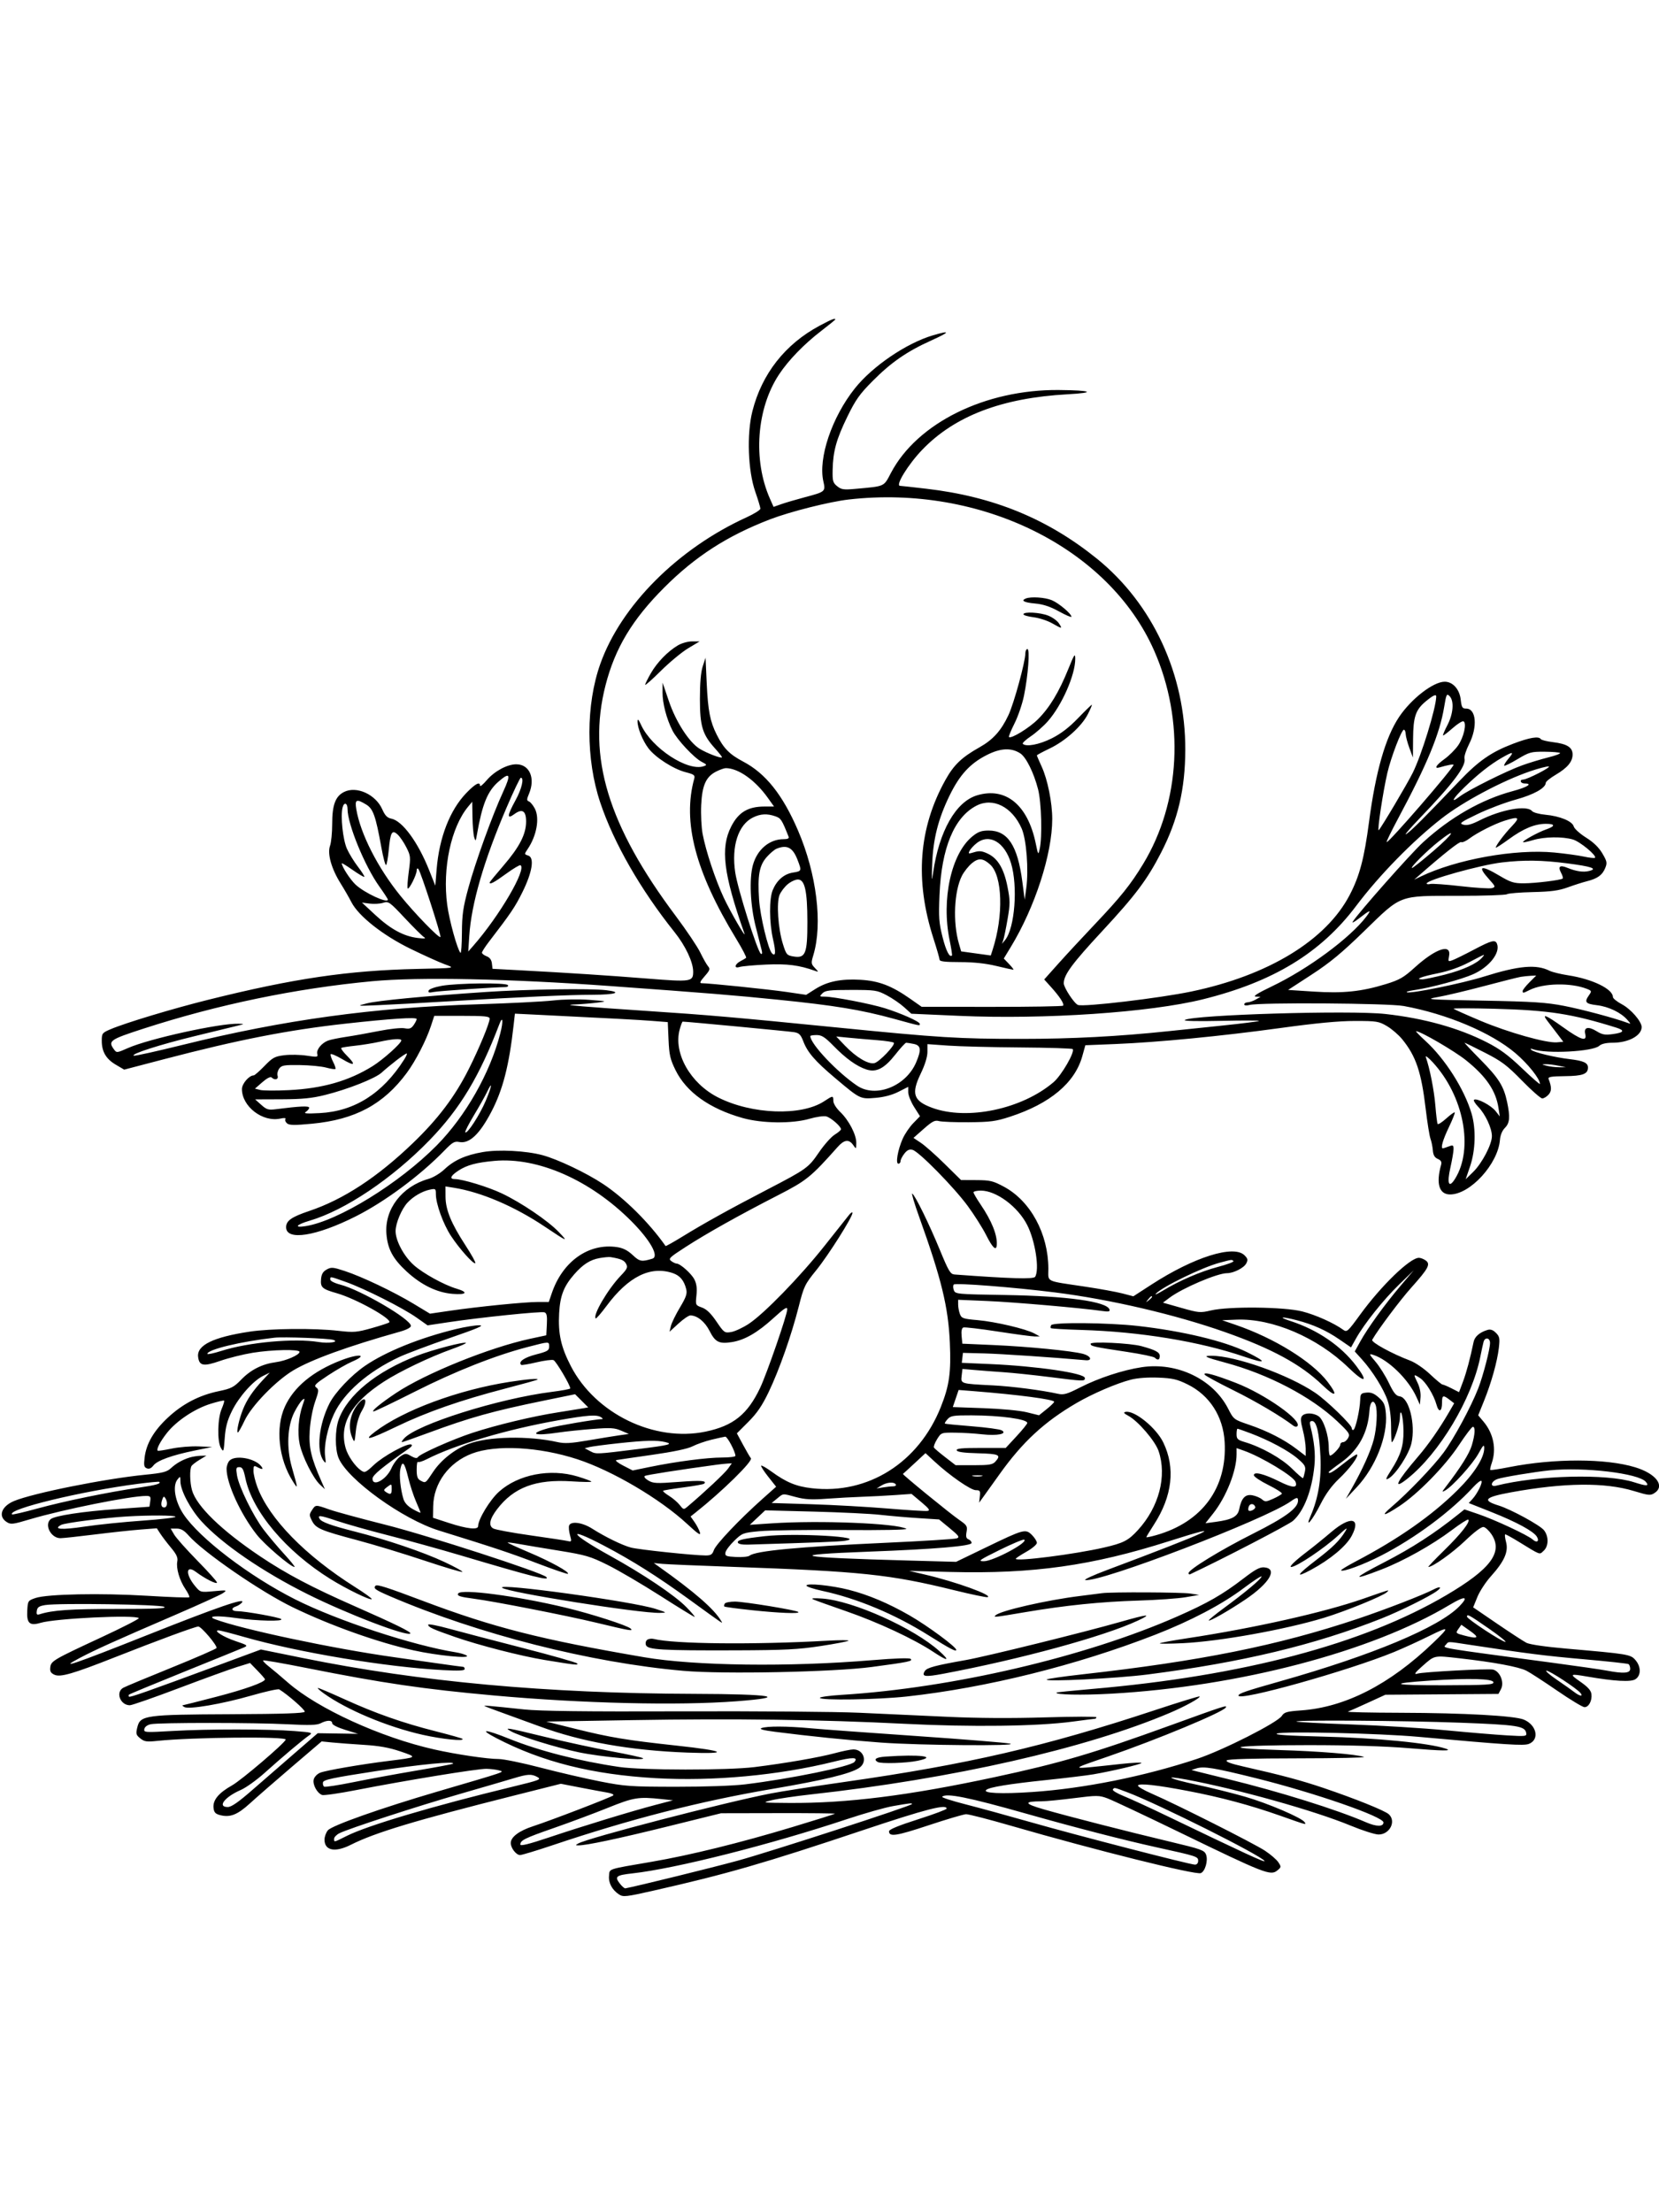 <svg xmlns="http://www.w3.org/2000/svg" width="864" height="1152" viewBox="0 0 864 1152" version="1.1">
	<path d="M 426.893 169.583 C 408.948 179.157, 396.779 194.629, 391.844 214.146 C 388.841 226.019, 389.529 245.149, 393.350 256.075 C 394.808 260.242, 396 264.205, 396 264.882 C 396 265.560, 392.738 267.603, 388.750 269.422 C 352.986 285.743, 323.470 315.313, 312.662 345.650 C 305.086 366.917, 305.066 395.441, 312.613 417.935 C 319.689 439.029, 333.554 463.206, 351.321 485.431 C 357.002 492.538, 361 501.021, 361 505.967 C 361 511.249, 359.976 511.405, 337.249 509.594 C 316.656 507.953, 295.935 506.606, 270 505.221 L 256.500 504.500 256.179 501.698 C 255.963 499.821, 255.056 498.591, 253.429 497.973 C 252.093 497.465, 251 496.623, 251 496.101 C 251 495.580, 252.668 492.981, 254.707 490.327 C 266.110 475.479, 268.238 472.324, 272.079 464.574 C 277.229 454.179, 278.434 446.590, 275.101 445.532 C 273.009 444.868, 273.002 444.803, 274.782 442.177 C 279.499 435.220, 281.134 426.093, 278.555 421.107 C 277.642 419.342, 276.256 417.652, 275.475 417.352 C 274.252 416.883, 274.260 416.315, 275.527 413.281 C 278.906 405.194, 275.768 398, 268.861 398 C 264.161 398, 257.520 401.575, 253.503 406.268 C 251.576 408.519, 250 409.829, 250 409.180 C 250 406.805, 247.521 408.116, 242.850 412.962 C 234.307 421.825, 228.743 436.125, 227.401 452.669 L 226.707 461.220 223.504 453.157 C 217.703 438.553, 209.571 427.464, 203.819 426.314 C 201.669 425.884, 200.520 424.703, 199.079 421.446 C 195.617 413.619, 185.567 409.104, 179.076 412.461 C 174.633 414.758, 173 419.242, 173 429.147 C 173 433.663, 172.492 438.763, 171.871 440.480 C 170.397 444.557, 172.597 452.374, 177.366 460 C 179.257 463.025, 181.808 467.451, 183.033 469.835 C 186.778 477.122, 199.564 487.179, 214 494.192 C 220.875 497.531, 228.750 501.088, 231.500 502.096 C 237.215 504.190, 237.665 504.110, 217.500 504.557 C 181.231 505.360, 153.064 509.510, 108.500 520.615 C 89.758 525.285, 65.246 532.680, 57.498 536.001 C 53.216 537.836, 53 538.125, 53 542.014 C 53 547.664, 55.250 551.476, 60.346 554.463 L 64.681 557.003 85.591 551.532 C 124.230 541.420, 149.991 536.378, 179.989 533.056 C 203.687 530.431, 217 529.569, 217 530.659 C 217 531.152, 216.290 532.569, 215.422 533.808 C 214.149 535.625, 213.227 535.946, 210.658 535.464 C 208.906 535.135, 202.978 535.763, 197.486 536.859 C 191.994 537.955, 184.269 539.334, 180.320 539.924 C 176.371 540.514, 172.096 541.396, 170.820 541.883 C 167.482 543.160, 164.671 546.633, 165.233 548.785 C 165.683 550.505, 165.295 550.571, 159.692 549.723 C 156.378 549.222, 151.154 549.120, 148.083 549.497 C 143.095 550.111, 141.993 550.707, 137.747 555.092 C 135.133 557.791, 132.606 560, 132.132 560 C 129.728 560, 126 564.331, 126 567.122 C 126 576.224, 136.818 584.517, 146.047 582.490 C 148.083 582.043, 149.026 582.148, 148.636 582.780 C 148.298 583.326, 148.696 584.333, 149.520 585.017 C 150.694 585.991, 153.507 586.024, 162.499 585.169 C 184.968 583.031, 199.730 575.109, 211.873 558.672 C 216.454 552.471, 222.004 541.686, 224.440 534.250 L 226.161 529 240.580 529 C 252.618 529, 255 529.243, 255 530.474 C 255 532.777, 249.521 546.001, 244.118 556.738 C 236.917 571.049, 228.143 582.669, 215.002 595.300 C 196.553 613.032, 178.837 624.629, 161.067 630.606 C 151.820 633.716, 149 635.694, 149 639.069 C 149 646.278, 164.687 643.813, 185.407 633.348 C 200.572 625.688, 218.919 612.058, 231.407 599.175 C 235.611 594.838, 236.719 594.194, 239.145 594.679 C 244.399 595.730, 249.734 590.730, 255.874 579 C 261.896 567.496, 265.130 554.900, 267.509 533.678 L 268.162 527.856 280.331 528.451 C 319.173 530.352, 332.346 531.057, 339.636 531.624 L 347.773 532.257 348.176 541.480 C 348.522 549.387, 349.042 551.643, 351.820 557.287 C 357.447 568.716, 369.497 577.317, 386.709 582.189 C 396.833 585.054, 412.621 585.228, 421.706 582.574 C 425.119 581.577, 428.986 581.031, 430.299 581.360 C 432.686 581.959, 438 586.579, 438 588.055 C 438 588.485, 436.519 589.752, 434.709 590.871 C 432.899 591.989, 429.222 596.119, 426.537 600.048 C 421.005 608.146, 420.105 608.792, 399.500 619.496 C 380.046 629.601, 366.625 637.038, 355.684 643.774 C 350.836 646.760, 346.758 649.044, 346.623 648.851 C 338.149 636.774, 325.304 624.015, 314.167 616.611 C 305.446 610.813, 290.452 603.678, 282.500 601.542 C 273.915 599.236, 259.699 598.500, 251.439 599.933 C 242.453 601.493, 236.467 604.180, 231.500 608.885 C 229.255 611.011, 225.592 613.214, 223.152 613.906 C 209.295 617.835, 200.220 629.694, 201.250 642.527 C 201.885 650.442, 204.583 655.475, 211.731 662.082 C 219.341 669.115, 227.544 673.113, 235.706 673.769 C 243.022 674.356, 244.095 672.935, 237.750 671.061 C 231.328 669.163, 220.541 663.228, 215.584 658.865 C 210.404 654.305, 205.991 646.085, 206.022 641.054 C 206.048 636.920, 209.173 629.513, 212.295 626.188 C 215.269 623.020, 219.860 620.351, 223.750 619.528 C 226.842 618.874, 227 618.985, 227 621.815 C 227 626.870, 230.783 637.358, 234.848 643.572 C 239.199 650.223, 246.709 658.624, 247.552 657.781 C 247.856 657.477, 245.519 653.263, 242.360 648.416 C 234.968 637.076, 232.054 629.956, 232.024 623.162 L 232 617.824 236.250 618.497 C 250.496 620.751, 267.779 628.121, 283.576 638.678 C 295.744 646.811, 296.146 646.967, 291 641.566 C 285.431 635.721, 271.527 626.290, 261.384 621.477 C 254.167 618.052, 240.865 614, 236.840 614 C 233.921 614, 234.686 612.232, 238.750 609.589 C 243.213 606.685, 248.044 605.380, 257.500 604.525 C 280.074 602.482, 307.350 614.461, 328.669 635.780 C 338.607 645.718, 343.447 654.309, 339.750 655.448 C 334.174 657.166, 333.109 656.969, 329.483 653.549 C 326.910 651.122, 324.498 649.897, 321.365 649.427 C 306.635 647.219, 293.036 656.799, 287.393 673.360 L 285.812 678 280.035 678 C 273.259 678, 248.891 680.440, 234.215 682.587 L 223.931 684.092 215.447 678.968 C 205.030 672.676, 188.501 664.807, 179.479 661.846 C 173.395 659.848, 172.489 659.776, 170.121 661.098 C 168.189 662.178, 167.421 663.498, 167.199 666.117 C 166.834 670.444, 167.755 671.260, 175.500 673.471 C 185.385 676.293, 204.428 686.905, 202.703 688.631 C 202.384 688.950, 198.276 690.294, 193.576 691.618 C 185.773 693.815, 184.267 693.937, 176.265 693.021 C 163.617 691.572, 141.012 691.782, 130 693.452 C 111.007 696.332, 102.457 700.505, 103.174 706.545 C 103.738 711.309, 105.948 711.712, 114.734 708.654 C 119.068 707.145, 126.638 705.258, 131.557 704.459 C 141.802 702.796, 156 702.518, 156 703.980 C 156 705.568, 148.885 708.665, 143.659 709.351 C 136.579 710.281, 130.644 713.261, 125.659 718.390 C 121.752 722.410, 120.425 723.093, 113.878 724.453 C 103.717 726.563, 95.058 731.078, 87.357 738.282 C 80.040 745.128, 76.166 751.807, 75.307 759.057 C 74.822 763.148, 75.018 764.070, 76.491 764.635 C 77.675 765.089, 78.790 764.606, 79.878 763.166 C 81.849 760.559, 89.470 757.800, 101.500 755.340 L 110.500 753.500 103.413 753.209 C 99.515 753.050, 93.215 753.564, 89.413 754.353 C 85.611 755.141, 82.346 755.644, 82.159 755.469 C 81.330 754.697, 83.430 750.636, 86.976 746.150 C 91.920 739.895, 101.435 733.564, 109.752 730.995 C 113.356 729.882, 116.487 729.154, 116.711 729.377 C 116.934 729.601, 116.365 731.520, 115.446 733.642 C 113.297 738.601, 113.061 750.568, 115.043 754 C 116.416 756.376, 116.515 756.122, 117.034 748.897 C 117.451 743.099, 118.346 739.739, 120.804 734.746 C 124.447 727.347, 131.782 719.085, 137 716.503 L 140.500 714.772 136.902 718.636 C 131.694 724.229, 128.547 728.882, 126.512 734 C 124.482 739.106, 122.960 746.025, 123.884 745.950 C 124.223 745.922, 125.812 743.110, 127.415 739.700 C 130.984 732.110, 143.595 719.110, 152.687 713.648 C 162.055 708.021, 181.299 701.033, 208.250 693.471 C 211.751 692.489, 214 691.309, 214 690.455 C 214 686.979, 187.777 671.665, 177.170 668.947 C 174.246 668.198, 172 667.052, 172 666.311 C 172 664.622, 171.673 664.570, 180.190 667.602 C 189.935 671.070, 209.768 681.062, 216.925 686.110 L 222.686 690.173 233.093 688.600 C 249.952 686.053, 281.915 682.753, 283.571 683.389 C 284.748 683.841, 285.031 685.286, 284.800 689.664 L 284.500 695.353 276.107 697.155 C 255.021 701.681, 221.571 715.199, 206.301 725.365 C 198.298 730.693, 193.065 734.988, 194.567 734.995 C 195.154 734.998, 204.829 730.358, 216.067 724.683 C 237.040 714.094, 257.886 705.842, 274.691 701.476 C 286.278 698.465, 286 698.470, 286 701.279 C 286 703.258, 285.094 703.790, 279.084 705.339 C 272.977 706.912, 269.810 709.143, 271.411 710.744 C 271.662 710.996, 275.218 710.412, 279.312 709.447 C 283.406 708.482, 287.438 707.954, 288.273 708.274 C 289.567 708.771, 297 721.326, 297 723.015 C 297 723.334, 292.647 724.145, 287.326 724.817 C 259.571 728.323, 217.094 741.714, 210.453 749.052 C 209.483 750.124, 208.983 751, 209.342 751 C 209.701 751, 215.958 748.796, 223.247 746.101 C 244.848 738.117, 256.662 734.818, 283 729.419 L 299.500 726.036 302.921 729.456 L 306.343 732.876 303.921 733.327 C 302.590 733.575, 296.654 734.530, 290.730 735.449 C 277.493 737.502, 258.648 742.016, 246 746.163 C 235.557 749.587, 218.668 757.111, 217.620 758.806 C 217.169 759.536, 216.039 759.356, 214.102 758.244 C 211.439 756.715, 211.069 756.725, 208.531 758.388 C 207.036 759.367, 204.934 762.155, 203.861 764.582 C 201.229 770.532, 194 774.500, 194 769.996 C 194 768.191, 198.976 764.074, 212.937 754.326 C 214.481 753.248, 214.915 752.472, 214.122 752.207 C 211.952 751.484, 199.736 758.167, 194.817 762.768 C 190.413 766.887, 189.957 767.083, 187.990 765.706 C 184.849 763.506, 181.108 758.048, 179.995 754.041 C 176.520 741.534, 182.901 730.493, 199.993 719.436 C 208.264 714.086, 223.855 706.626, 235.298 702.544 C 239.587 701.014, 242.896 699.563, 242.652 699.319 C 241.861 698.528, 225.297 702.860, 217.293 705.952 C 195.997 714.177, 181.035 726.351, 176.380 739.239 C 174.423 744.659, 174.407 754.645, 176.348 759.291 C 181.010 770.448, 209.678 791.149, 228.585 797.011 C 257.579 806, 265.830 808.752, 279.911 814.128 C 288.387 817.364, 295.527 819.807, 295.776 819.557 C 296.698 818.636, 286.706 813.130, 275.562 808.419 C 269.256 805.752, 264.224 803.442, 264.381 803.285 C 264.538 803.128, 267.104 803.445, 270.083 803.988 C 273.062 804.532, 282.475 806.107, 291 807.488 C 305.085 809.770, 307.413 810.452, 316.500 814.959 C 322 817.687, 334.280 824.887, 343.789 830.959 C 353.298 837.032, 361.381 842, 361.751 842 C 362.122 842, 360.192 839.711, 357.462 836.914 C 351.475 830.778, 335.154 819.806, 317.500 810.049 C 296.812 798.614, 294.361 794.295, 314.590 804.920 C 329.260 812.625, 342.363 820.891, 358.837 832.833 C 377.975 846.705, 376.574 845.767, 375.521 844 C 371.840 837.820, 361.601 828.920, 343 815.727 L 340.500 813.954 345 814.378 C 347.475 814.611, 363.675 815.300, 381 815.909 C 448.467 818.280, 463.466 819.855, 496.854 828.072 C 505.848 830.286, 513.723 831.923, 514.354 831.710 C 517.223 830.740, 497.582 823.639, 482 820.013 L 473.500 818.035 495 818.587 C 537.853 819.687, 568.840 815.318, 608.906 802.530 C 641.866 792.009, 629.765 797.633, 576.500 817.591 C 569.350 820.270, 564.264 822.611, 565.197 822.794 C 572.693 824.262, 658.713 791.350, 672.154 781.872 C 675.353 779.616, 676 779.548, 676 781.465 C 676 785.349, 669.442 790.164, 652.656 798.608 C 635.656 807.158, 619 817.352, 619 819.205 C 619 819.734, 619.337 820.009, 619.750 819.816 C 636.264 812.089, 670.996 794.065, 673.345 792.002 C 679.094 786.954, 683.275 776.166, 684.558 763.069 C 685.135 757.181, 684.469 750.701, 682.467 742.725 C 681.941 740.630, 682.144 740, 683.345 740 C 685.658 740, 687.062 745.992, 687.681 758.500 C 688.251 770.048, 686.552 780.262, 682.532 789.454 C 679.429 796.549, 683.498 791.663, 687.837 783.084 C 690.461 777.897, 693.606 773.594, 697.393 770.012 C 702.965 764.743, 707.694 758.360, 706.736 757.403 C 706.465 757.132, 703.415 759.181, 699.958 761.955 C 694.331 766.471, 692 767.828, 692 766.588 C 692 766.361, 694.915 764.095, 698.478 761.553 C 707.520 755.100, 712.469 746.004, 713.212 734.468 C 713.498 730.040, 715.206 728.489, 716.393 731.582 C 717.492 734.445, 717.027 743.475, 715.468 749.540 C 713.909 755.609, 709.644 765.107, 704.036 775 L 700.918 780.500 706.547 774.500 C 716.330 764.070, 722.740 747.937, 721.766 736.194 C 721.378 731.517, 720.809 730.218, 718.074 727.775 C 715.670 725.627, 714.026 724.964, 711.670 725.193 C 708.798 725.471, 708.489 725.829, 708.386 729 C 708.223 734.005, 706.033 743.861, 704.933 744.542 C 704.420 744.859, 704 744.493, 704 743.728 C 704 741.983, 691.008 729.394, 685 725.317 C 671.097 715.884, 643.404 706, 630.875 706 C 626.117 706, 627.718 706.801, 637.949 709.539 C 660.458 715.563, 682.932 727.321, 696.491 740.167 C 702.681 746.031, 703.179 746.797, 702.106 748.801 C 701.459 750.010, 700.270 751, 699.465 751 C 698.659 751, 698 751.597, 698 752.326 C 698 753.670, 693.944 758, 692.686 758 C 692.308 758, 692 756.057, 692 753.682 C 692 747.541, 689.336 739.349, 686.750 737.537 C 684.025 735.628, 679.621 735.546, 678.103 737.376 C 677.240 738.416, 677.332 740.179, 678.480 744.586 C 679.316 747.795, 680 752.169, 680 754.306 L 680 758.192 675.250 754.569 C 668.759 749.618, 660.044 745.166, 650.500 741.927 C 642.595 739.244, 642.466 739.144, 639.646 733.617 C 631.778 718.194, 613.012 709.182, 594.575 711.970 C 584.734 713.459, 572.243 717.558, 562.634 722.452 C 555.693 725.987, 553.987 726.481, 551 725.816 C 542.622 723.952, 526.997 721.928, 517.154 721.431 C 500.181 720.575, 500.329 720.620, 500.819 716.425 L 501.234 712.866 507.367 713.408 C 510.740 713.706, 517.550 714.226, 522.500 714.562 C 527.450 714.899, 538.250 716.028, 546.500 717.071 C 564.569 719.356, 565 719.368, 565 717.604 C 565 715.076, 540.067 711.398, 515.699 710.331 L 500.898 709.683 501.199 707.092 L 501.500 704.500 512.500 704.776 C 521.067 704.990, 548.766 706.853, 565.390 708.332 C 569.114 708.663, 568.130 706.112, 564.117 705.031 C 558.253 703.453, 535.625 701.226, 517.216 700.417 L 501.183 699.713 500.804 695.743 C 500.558 693.164, 500.869 691.604, 501.692 691.288 C 502.388 691.021, 510.507 691.972, 519.734 693.401 C 528.961 694.830, 537.633 695.982, 539.005 695.960 L 541.500 695.920 538.655 694.378 C 534.245 691.989, 518.328 688.253, 509.141 687.452 C 501.594 686.794, 500.764 686.510, 499.924 684.299 C 499.416 682.963, 499 680.741, 499 679.361 L 499 676.851 514.250 677.498 C 528.075 678.083, 562.946 681.109, 573.883 682.673 C 577.380 683.172, 578.173 683.016, 577.807 681.900 C 576.450 677.768, 555.739 674.895, 523.512 674.368 C 498.053 673.952, 497.507 673.900, 496.731 671.802 C 496.295 670.625, 496.290 669.321, 496.720 668.906 C 497.694 667.964, 528.211 670.349, 549.500 673.031 C 578.288 676.659, 612.118 684.556, 638 693.689 C 662.499 702.334, 677.461 710.476, 688.721 721.287 C 695.660 727.951, 697.107 727.047, 691.422 719.601 C 683.312 708.981, 663.722 696.839, 643.500 689.902 L 636.500 687.500 643.983 687.201 C 662.625 686.458, 686.003 696.461, 702.196 712.111 C 710.784 720.411, 712.915 720.009, 706.351 711.327 C 698.409 700.824, 686.175 692.476, 672 687.888 C 665.238 685.699, 667.468 685.450, 675.379 687.510 C 683.875 689.723, 690.719 692.807, 697.553 697.501 L 703.607 701.658 706.170 697.068 C 710.434 689.430, 720.400 676.937, 728.561 669 L 736.273 661.500 729.386 669.601 C 721.228 679.198, 712.335 691.491, 708.387 698.630 L 705.550 703.760 709.358 707.975 C 714.813 714.012, 720.597 723.295, 722.655 729.313 C 723.771 732.579, 724.442 737.554, 724.464 742.746 C 724.484 747.281, 724.635 750.993, 724.799 750.996 C 725.843 751.011, 728.972 741.810, 729.048 738.500 C 729.204 731.740, 730.849 737.531, 730.930 745.124 C 731.012 752.876, 729.469 757.799, 724.546 765.496 C 721.665 769.999, 721.371 770.872, 723.031 769.984 C 726.839 767.946, 733.791 757.291, 735.085 751.511 C 737.287 741.672, 733.822 727.821, 728.993 727.158 C 727.028 726.889, 725.824 725.405, 723.311 720.158 C 721.557 716.496, 718.436 711.531, 716.375 709.124 C 712.953 705.127, 712.839 704.813, 715.064 705.505 C 722.963 707.964, 733.550 718.272, 737.701 727.545 L 739.472 731.500 739.801 727.670 C 740.004 725.305, 739.388 722.342, 738.191 719.920 C 736 715.494, 736.085 715.354, 739.576 717.642 C 742.503 719.560, 746.713 726.376, 748.122 731.479 C 749.315 735.800, 751 735.192, 751 730.441 C 751 726.517, 751.538 726.305, 754.916 728.902 L 757.331 730.759 754.504 735.629 C 749.601 744.074, 743.862 752.295, 738.534 758.500 C 727.284 771.603, 724.980 776.352, 732.926 770.059 C 749.586 756.864, 766.606 728.412, 770.949 706.500 C 771.603 703.200, 772.362 699.712, 772.636 698.750 C 773.380 696.138, 776 696.598, 776 699.340 C 776 702.612, 772.411 716.418, 769.849 723 C 766.089 732.663, 757.118 749.278, 751.762 756.500 C 746.391 763.741, 733.231 777.451, 724.500 784.901 C 718.647 789.895, 720.754 789.586, 728.829 784.266 C 738.408 777.954, 752.605 763.441, 759.660 752.750 C 763.199 747.388, 766.523 743, 767.047 743 C 768.432 743, 768.216 746.910, 766.514 752.642 C 765.220 756.999, 760.748 764.118, 752.857 774.381 C 750.874 776.961, 750.844 777.151, 752.571 776.202 C 756.377 774.112, 766.978 762.394, 769.942 757 C 772.428 752.475, 772.967 751.953, 772.982 754.054 C 773.018 759.093, 767.785 767.336, 759.051 776 C 745.727 789.216, 728.414 801.349, 706.252 813.001 C 701.716 815.387, 698.195 817.529, 698.428 817.762 C 699.396 818.729, 710.155 814.752, 719.345 810.030 C 737.058 800.928, 755.595 787.142, 767.313 774.355 C 769.253 772.238, 771.134 770.801, 771.494 771.160 C 772.298 771.965, 769.452 777.749, 766.848 780.602 L 764.929 782.704 777.019 787.507 C 789.822 792.594, 798.647 797.390, 800.380 800.202 C 801.861 802.605, 800.365 803.640, 798.218 801.698 C 795.714 799.432, 778.504 791.392, 769.869 788.455 L 762.677 786.009 759.251 788.755 C 747.051 798.533, 735.412 806.063, 721 813.503 C 704.088 822.233, 703.610 823.441, 719.500 817.290 C 730.974 812.849, 745.882 804.503, 756.107 796.799 C 760.506 793.484, 764.358 791.024, 764.667 791.333 C 765.807 792.474, 760.902 798.737, 752.201 807.250 C 747.282 812.063, 743.537 815.996, 743.879 815.991 C 746.184 815.956, 756.417 808.667, 763.028 802.351 C 767.993 797.608, 771.549 794.959, 772.663 795.174 C 773.635 795.361, 775.458 797.040, 776.715 798.905 C 782.979 808.200, 776.472 817.003, 753.222 830.688 C 709.921 856.176, 647.277 872.745, 568.542 879.535 C 558.665 880.386, 550.440 881.226, 550.266 881.401 C 549.127 882.539, 563.467 882.835, 578.624 881.986 C 645.177 878.257, 714.297 860.121, 755 835.706 C 763.036 830.886, 765.164 831.172, 760.104 836.393 C 749.401 847.436, 714.765 861.935, 666.500 875.577 C 648.834 880.571, 645 881.889, 645 882.970 C 645 886.081, 702.129 870.087, 725.987 860.296 C 730.655 858.381, 738.940 854.602, 744.399 851.899 C 754.957 846.671, 755.174 847.026, 746.511 855.356 C 723.817 877.177, 700.611 889.066, 677.536 890.695 C 670.162 891.215, 668.840 891.595, 667.549 893.565 C 665.242 897.087, 636.939 911.423, 623.415 915.921 C 596.054 925.020, 564.430 931.376, 537.500 933.188 C 521.457 934.267, 511.650 933.816, 513.620 932.088 C 515.241 930.667, 525.349 928.998, 544.454 926.998 C 554.878 925.907, 566.128 924.544, 569.454 923.969 C 579.356 922.257, 594.009 918.795, 594.464 918.059 C 594.697 917.682, 589.850 917.917, 583.694 918.581 C 555.847 921.585, 556.296 921.845, 577 914.706 C 602.709 905.840, 636.871 891.636, 638.388 889.181 C 639.270 887.754, 637.689 888.264, 609.500 898.484 C 569.203 913.094, 552.194 918.105, 518.013 925.437 C 473.186 935.052, 441.108 939.081, 411 938.877 C 396.685 938.780, 396.570 938.762, 402 937.428 C 405.025 936.685, 414.020 935.357, 421.989 934.476 C 496.300 926.266, 565.518 910.546, 609.339 891.928 C 617.213 888.583, 625.392 884.059, 624.742 883.409 C 624.514 883.181, 614.016 886.404, 601.414 890.572 C 544.292 909.464, 503.975 918.790, 440 927.910 C 424.325 930.144, 407 932.847, 401.500 933.915 C 377.237 938.627, 306.002 957.138, 301.096 960.006 C 299.641 960.857, 299.643 960.942, 301.119 960.970 C 305.132 961.045, 321.895 957.501, 347.612 951.140 L 375.500 944.243 405.354 944.184 C 421.774 944.152, 435.045 944.288, 434.846 944.487 C 434.647 944.687, 424.587 947.838, 412.492 951.491 C 385.536 959.631, 359.370 966.084, 339.500 969.492 C 315.923 973.536, 317.548 973.002, 317.181 976.821 C 316.827 980.511, 318.786 984.158, 322.388 986.519 C 324.570 987.948, 325.955 987.793, 340.625 984.470 C 378.637 975.861, 397.808 970.326, 449.484 953.038 C 482.175 942.102, 493 939.313, 493 941.826 C 493 942.281, 486.250 944.804, 478 947.434 C 467.931 950.644, 463 952.684, 463 953.639 C 463 956.666, 466.791 956.094, 483.489 950.546 C 492.998 947.387, 501.840 944.772, 503.139 944.736 C 504.438 944.700, 515.021 947.425, 526.657 950.792 C 570.439 963.461, 622.605 976.472, 625.367 975.413 C 627.627 974.545, 629.260 968.815, 628.110 965.789 C 627.242 963.507, 625.616 962.922, 609.330 959.044 C 586.687 953.651, 556.399 945.895, 543.553 942.199 C 533.238 939.231, 532.939 938.042, 542.500 938.017 C 544.700 938.011, 552.258 937.276, 559.295 936.384 C 571.328 934.859, 572.370 934.866, 576.795 936.503 C 579.383 937.460, 596.228 945.391, 614.228 954.127 C 658.693 975.708, 661.691 976.881, 665.181 974.054 C 667.285 972.351, 667.315 972.130, 665.772 969.774 C 664.876 968.408, 661.749 965.704, 658.822 963.766 C 653.104 959.981, 612.484 939.506, 599.791 934.012 C 595.552 932.177, 592.339 930.260, 592.653 929.752 C 593.403 928.539, 602.406 929.532, 618.500 932.601 C 635.666 935.875, 651.074 940.002, 666.672 945.503 C 681.041 950.570, 680.359 950.390, 679.420 948.871 C 678.039 946.635, 660.192 939.009, 648.399 935.615 C 641.779 933.709, 630.430 930.890, 623.181 929.349 C 609.057 926.348, 604.874 924.290, 617.750 926.677 C 644.300 931.601, 684.480 942.855, 703.282 950.635 C 709.452 953.188, 716.032 955.291, 717.904 955.307 C 723.765 955.359, 727.298 948.374, 723.250 944.739 C 721.141 942.845, 705.872 936.696, 689.484 931.140 C 677.760 927.165, 667.443 924.400, 647.688 919.940 C 640.969 918.423, 638.199 917.401, 638.903 916.697 C 639.568 916.032, 652.692 915.659, 676.056 915.640 C 695.924 915.624, 711.343 915.301, 710.320 914.923 C 706.586 913.541, 687.067 911.947, 666.201 911.319 C 633.191 910.326, 642.427 908.771, 681.367 908.766 C 703.193 908.763, 721.128 909.312, 733.923 910.374 C 751.515 911.835, 756.825 911.893, 752.893 910.583 C 744.101 907.651, 716.948 905.003, 688.573 904.309 C 670.665 903.871, 663.397 903.383, 665.073 902.731 C 668.376 901.446, 718.341 902.598, 738.500 904.424 C 784.817 908.619, 793.521 909.177, 796.222 908.128 C 801.919 905.915, 800.336 898.292, 793.595 895.475 C 788.803 893.473, 762.437 892.011, 729.517 891.921 C 713.558 891.878, 701.175 891.604, 702 891.314 C 702.825 891.023, 707.550 888.927, 712.500 886.655 L 721.500 882.525 750.947 882.311 L 780.393 882.097 781.718 879.568 C 783.551 876.070, 781.216 870.343, 777.585 869.432 C 775.177 868.828, 740.917 870.652, 738.250 871.527 C 736.122 872.225, 736.851 871.070, 740.653 867.719 C 747.314 861.848, 746.537 862.016, 760.069 863.543 C 777.995 865.566, 790.982 867.982, 795 870.042 C 796.925 871.029, 804.117 875.698, 810.983 880.418 C 817.848 885.138, 824.245 889, 825.197 889 C 827.423 889, 829.211 885.652, 828.812 882.230 C 828.586 880.300, 826.997 878.511, 823.079 875.779 C 817.210 871.687, 817.458 871.488, 826.500 873.044 C 840.916 875.524, 849.364 875.992, 851.733 874.439 C 854.710 872.489, 854.708 867.934, 851.729 864.471 C 849.174 861.501, 848.133 861.328, 815.872 858.516 C 804.789 857.550, 796.678 856.368, 794.929 855.463 C 793.359 854.651, 786.482 850.169, 779.646 845.502 L 767.217 837.016 769.406 831.630 C 770.609 828.668, 773.770 823.827, 776.429 820.872 C 783.469 813.049, 785.689 808.033, 784.343 802.990 C 783.757 800.796, 783.579 799, 783.948 799 C 784.316 799, 787.291 800.636, 790.559 802.634 C 802.779 810.110, 801.598 809.674, 803.923 807.569 C 806.552 805.190, 806.643 800.088, 804.114 796.872 C 802.046 794.243, 786.853 785.958, 780.500 783.994 C 771.646 781.258, 773.199 779.622, 787.048 777.099 C 814.694 772.062, 835.797 771.844, 850.926 776.440 C 858.635 778.782, 859.549 778.870, 861.676 777.477 C 867.299 773.792, 862.501 767.410, 851.607 764.082 C 836.353 759.423, 809.459 759.384, 786.061 763.987 C 780.818 765.018, 776.358 765.691, 776.149 765.482 C 775.940 765.273, 776.271 763.662, 776.884 761.902 C 779.435 754.585, 777.821 746.486, 772.570 740.259 L 769.837 737.018 772.860 729.530 C 776.702 720.014, 779.760 709.079, 780.595 701.873 C 781.167 696.933, 780.981 695.981, 779.072 694.072 C 777.549 692.549, 776.239 692.094, 774.699 692.553 C 770.651 693.759, 768.037 696.002, 767.460 698.763 C 765.599 707.664, 763.742 714.614, 761.928 719.463 L 759.867 724.973 755.973 722.986 C 753.832 721.894, 751.713 721, 751.265 721 C 750.817 721, 747.914 718.601, 744.814 715.670 C 741.579 712.611, 737.115 709.560, 734.338 708.510 C 724.872 704.931, 713.931 698.924, 714.636 697.691 C 717.697 692.340, 729.174 677.024, 735.012 670.500 C 743.944 660.518, 745.126 658.297, 742.519 656.390 C 741.473 655.626, 739.871 655, 738.959 655 C 734.321 655, 719.360 669.467, 708.347 684.602 C 701.899 693.464, 701.445 693.869, 699.525 692.472 C 694.705 688.967, 685.229 684.721, 678.234 682.932 C 668.795 680.518, 640.025 680.202, 630.643 682.409 C 625.084 683.717, 624.301 683.649, 615.228 681.071 L 605.669 678.355 609.084 675.788 C 615.765 670.766, 633.956 663, 639.036 663 C 642.421 663, 647.768 660.303, 649.020 657.963 C 650.014 656.105, 649.874 655.430, 648.131 653.687 C 642.533 648.089, 621.783 654.616, 599.699 668.923 L 590.254 675.041 584.562 673.558 C 581.432 672.743, 572.712 671.153, 565.185 670.025 C 543.903 666.835, 546.002 667.858, 545.985 660.671 C 545.942 642.463, 536.688 625.403, 522.821 617.963 C 517.174 614.934, 515.648 614.569, 508.500 614.536 L 500.500 614.500 492 606.120 C 487.325 601.511, 481.752 596.573, 479.615 595.148 L 475.731 592.556 481.104 587.819 C 485.551 583.898, 486.910 583.204, 488.988 583.791 C 490.370 584.181, 497.350 584.455, 504.500 584.400 C 515.820 584.312, 518.598 583.942, 526 581.532 C 546.846 574.746, 559.794 563.905, 563.659 550.001 L 565.243 544.304 580.872 543.673 C 603.024 542.778, 636.159 539.563, 667 535.316 C 685.433 532.777, 697.191 531.665, 705.624 531.664 C 716.964 531.662, 718.042 531.835, 722.311 534.337 C 724.821 535.808, 728.424 538.921, 730.317 541.256 C 737.469 550.076, 740.209 558.224, 742.502 577.500 C 743.353 584.650, 744.472 591.625, 744.988 593 C 745.505 594.375, 746.057 597.075, 746.214 599 C 746.421 601.536, 747.133 602.775, 748.798 603.500 C 750.456 604.221, 750.940 605.058, 750.535 606.500 C 747.770 616.342, 749.476 622, 755.207 622 C 765.677 622, 780.169 606.121, 781.170 593.554 C 781.364 591.107, 782.342 588.749, 783.742 587.349 C 786.290 584.800, 786.550 581.696, 784.877 573.799 C 783.136 565.584, 780.509 561.410, 771.065 551.848 C 766.258 546.982, 762.516 543, 762.748 543 C 762.981 543, 767.745 545.334, 773.335 548.186 C 782.068 552.642, 784.782 554.684, 792.600 562.686 C 797.606 567.809, 802.373 572, 803.195 572 C 804.017 572, 805.488 571.118, 806.464 570.040 C 808.135 568.194, 808.142 566.142, 806.494 561.843 C 806.088 560.785, 807.881 560.479, 814.953 560.403 C 824.321 560.302, 827 559.303, 827 555.913 C 827 553.452, 824.690 552.390, 817.500 551.547 C 809.671 550.630, 798.768 547.995, 797.500 546.715 C 796.829 546.037, 797.153 545.938, 798.488 546.413 C 805.439 548.885, 829.540 547.631, 832.863 544.624 C 834.035 543.563, 836.463 543, 839.861 543 C 848.063 543, 854.880 539.345, 854.968 534.900 C 855.026 532.002, 849.390 525.485, 844.653 522.972 C 842.094 521.614, 840 519.920, 840 519.206 C 840 515.028, 829.326 509.840, 816.727 507.895 C 812.752 507.281, 808.375 506.214, 807 505.523 C 800.073 502.043, 791.045 502.842, 772.854 508.546 C 761.543 512.092, 735.002 517.508, 732.726 516.734 C 732.052 516.505, 733.750 515.993, 736.500 515.596 C 745.124 514.352, 761.226 510.011, 767.261 507.302 C 775.655 503.535, 781.429 496.166, 779.639 491.502 C 778.747 489.176, 776.858 489.649, 767.660 494.500 C 762.968 496.975, 757.989 499.434, 756.597 499.963 C 754.182 500.881, 754.092 500.789, 754.654 497.978 C 756.020 491.152, 747.792 493.840, 736.781 503.818 C 731.006 509.052, 728.906 510.261, 721.783 512.454 C 709.067 516.368, 699.491 517.365, 684.168 516.368 L 670.836 515.500 683.134 507.500 C 692.669 501.298, 698.811 496.212, 710.467 484.868 C 730.127 465.732, 728.075 466.501, 759.500 466.501 C 772.700 466.500, 784.083 466.123, 784.796 465.663 C 785.508 465.202, 791.583 464.700, 798.296 464.546 C 807.831 464.327, 811.812 463.789, 816.500 462.084 C 819.800 460.884, 824.300 459.448, 826.500 458.895 C 831.943 457.525, 834.460 455.718, 835.957 452.104 C 837.097 449.350, 836.957 448.602, 834.513 444.432 C 832.688 441.317, 829.908 438.620, 825.985 436.156 C 822.784 434.145, 819.907 431.538, 819.591 430.362 C 818.860 427.635, 812.366 424.962, 804.758 424.256 C 801.600 423.963, 798.507 423.111, 797.885 422.362 C 795.215 419.144, 781.891 421.504, 770.626 427.190 C 766.324 429.361, 764.048 429.965, 762.126 429.448 C 759.768 428.814, 760.511 428.253, 769.418 423.946 C 774.873 421.309, 783.805 417.925, 789.268 416.427 C 798.770 413.821, 804.974 410.368, 805.020 407.661 C 805.031 407.022, 807.330 405.150, 810.128 403.500 C 816.327 399.845, 819 396.648, 819 392.888 C 819 389.174, 816.092 387.354, 808.737 386.464 C 805.567 386.080, 802.728 385.369, 802.428 384.883 C 801.410 383.236, 796.527 384.056, 788 387.307 C 776.628 391.642, 770.111 396.163, 760.056 406.692 C 741.467 426.156, 735.366 432.261, 732.500 434.267 C 730.850 435.422, 734.015 431.672, 739.534 425.933 C 756.914 407.863, 763.701 398.789, 762.701 394.963 C 762.441 393.971, 763.527 390.585, 765.114 387.439 C 769.603 378.540, 768.817 369, 763.595 369 C 761.554 369, 761.193 368.407, 760.728 364.283 C 760.124 358.925, 756.605 355, 752.404 355 C 746.435 355, 734.879 363.955, 728.555 373.483 C 721.510 384.097, 716.427 401.892, 712.985 428 C 710.471 447.064, 708.072 456.133, 702.932 466.014 C 690.633 489.654, 660.552 507.984, 620.315 516.357 C 603.679 519.819, 564.379 524.466, 561.402 523.324 C 559.440 522.571, 554 514.283, 554 512.047 C 554 507.676, 558.355 501.762, 573.921 484.992 C 591.434 466.125, 597.444 458.111, 604.745 443.894 C 613.465 426.912, 617.223 410.919, 617.293 390.500 C 617.426 351.288, 600.330 314.365, 571.142 290.825 C 545.451 270.107, 517.296 258.573, 482.506 254.515 C 475.359 253.682, 469.172 253, 468.756 253 C 466.096 253, 472.993 241.788, 480.349 234.155 C 497.312 216.553, 521.842 207.203, 556 205.320 C 571.216 204.481, 568.638 203.242, 551.381 203.100 C 513.115 202.785, 477.699 220.271, 464.017 246.234 C 460.138 253.595, 461.113 253.156, 445.491 254.574 C 439.379 255.129, 438.163 254.953, 435.991 253.193 C 433.765 251.391, 433.514 250.481, 433.634 244.656 C 433.832 235.017, 435.583 228.694, 441.290 217 C 445.599 208.172, 447.696 205.212, 454.458 198.410 C 464.137 188.674, 472.320 183.016, 485 177.296 C 494.887 172.835, 495.222 171.865, 485.932 174.598 C 472.110 178.663, 454.383 190.704, 445.176 202.283 C 433.229 217.306, 426.049 238.563, 428.814 250.721 C 430.005 255.956, 429.842 256.096, 419.193 258.923 C 414.624 260.136, 409.082 261.765, 406.877 262.543 L 402.869 263.958 400.970 259.666 C 392.036 239.469, 393.997 212.728, 405.711 195 C 410.600 187.600, 418.833 179.106, 427.690 172.322 C 431.711 169.242, 435 166.560, 435 166.361 C 435 165.514, 433.117 166.262, 426.893 169.583 M 442 260.118 C 431.937 261.270, 411.462 266.436, 400.987 270.465 C 378.783 279.006, 362.143 289.729, 345.944 305.938 C 329.253 322.638, 320.317 337.519, 315.352 356.880 C 305.783 394.195, 316.651 429.890, 351.926 477 C 357.485 484.425, 363.228 492.975, 364.688 496 C 366.148 499.025, 367.968 502.241, 368.732 503.146 C 369.948 504.586, 369.726 505.243, 366.957 508.396 C 364.646 511.028, 364.221 512, 365.382 512 C 369.284 512, 400.472 515.215, 409.669 516.565 L 419.839 518.058 424.547 515.072 C 430.816 511.096, 437.934 509.631, 448.128 510.219 C 457.689 510.770, 464.349 513.312, 474.035 520.105 L 480.001 524.291 516.497 524.316 C 536.569 524.330, 553.280 524.053, 553.632 523.702 C 554.428 522.905, 551.927 519.032, 547.331 513.944 L 543.816 510.054 551.158 501.836 C 555.196 497.317, 563.786 488.048, 570.246 481.239 C 583.618 467.144, 588.840 460.629, 595.327 449.943 C 614.854 417.781, 617.055 375.038, 601.052 338.759 C 577.450 285.252, 510.708 252.252, 442 260.118 M 534.250 311.662 C 531.509 312.768, 533.296 313.749, 538.993 314.266 C 543.274 314.654, 546.846 315.831, 551.493 318.386 C 555.072 320.353, 558 321.609, 558 321.177 C 558 319.623, 551.421 314.069, 547.782 312.551 C 544.234 311.071, 536.908 310.590, 534.250 311.662 M 533 319.885 C 533 320.371, 535.375 321.066, 538.279 321.429 C 541.182 321.792, 545.503 323.194, 547.881 324.544 C 553.224 327.580, 553.427 327.582, 551.464 324.585 C 550.593 323.256, 548.099 321.456, 545.920 320.585 C 541.683 318.889, 533 318.419, 533 319.885 M 353 336.101 C 347.670 339.290, 342.199 344.940, 338.939 350.622 C 337.322 353.439, 336 356.129, 336 356.600 C 336 357.071, 339.712 353.778, 344.250 349.282 C 348.788 344.787, 355.174 339.509, 358.441 337.554 L 364.382 334 360.441 334.004 C 358.228 334.006, 354.965 334.926, 353 336.101 M 533.992 340.250 C 533.977 344.657, 528.071 366.251, 525.207 372.371 C 521.422 380.460, 517.172 385.196, 510.171 389.130 C 500.859 394.361, 496.759 398.282, 492.381 406.140 C 478.420 431.197, 476.369 458.412, 486.154 488.759 C 487.882 494.116, 489.304 499.063, 489.314 499.750 C 489.328 500.670, 492.131 501.002, 499.917 501.007 C 507.018 501.012, 513.235 501.670, 518.813 503.007 C 523.386 504.103, 527.407 505, 527.750 505 C 528.093 505, 527.112 503.683, 525.570 502.073 L 522.766 499.147 526.415 493.140 C 539.043 472.351, 548 444.682, 548 426.457 C 548 417.930, 545.594 405.977, 542.530 399.285 C 541.139 396.245, 540 393.578, 540 393.358 C 540 393.137, 542.979 391.534, 546.621 389.795 C 554.845 385.866, 563.350 378.216, 566.580 371.842 C 567.930 369.179, 568.843 367, 568.611 367 C 568.378 367, 565.136 370.161, 561.406 374.025 C 556.705 378.894, 552.492 382.116, 547.677 384.525 C 541.209 387.761, 534.375 389.042, 532.671 387.338 C 532.307 386.973, 534.189 385.207, 536.853 383.413 C 539.517 381.619, 543.510 378.092, 545.725 375.575 C 553.072 367.228, 560.025 351.374, 559.981 343.068 C 559.964 339.946, 559.514 340.609, 556.376 348.376 C 551.526 360.379, 546.616 368.505, 540.559 374.549 C 535.985 379.115, 526.553 384.886, 525.457 383.790 C 525.215 383.548, 526.519 380.366, 528.355 376.717 C 530.191 373.068, 532.409 366.577, 533.284 362.292 C 535.448 351.699, 536.454 338, 535.069 338 C 534.481 338, 533.996 339.012, 533.992 340.250 M 365.976 347 C 365.002 349.984, 364.509 355.710, 364.512 364 C 364.517 378.172, 365.839 382.496, 372.387 389.744 C 374.374 391.943, 376 394.005, 376 394.327 C 376 395.228, 368.123 392.239, 364.346 389.905 C 358.877 386.525, 352.002 375.866, 348.342 365.094 L 345.083 355.500 345.042 360.568 C 344.996 366.160, 347.138 374.375, 350.221 380.427 C 352.707 385.307, 361.459 394.669, 365.480 396.748 C 368.185 398.147, 368.292 398.371, 366.543 398.985 C 358.188 401.916, 339.390 389.553, 333.874 377.500 C 332.578 374.667, 332.038 374.120, 332.022 375.624 C 331.987 379.033, 334.696 385.735, 337.711 389.695 C 341.350 394.476, 350.727 400.489, 357.083 402.118 C 361.427 403.231, 362.048 403.694, 361.562 405.455 C 355.339 428.001, 362.128 453.936, 383.396 488.867 C 386.533 494.019, 388.860 498.473, 388.567 498.766 C 388.275 499.059, 387.050 499.793, 385.847 500.399 C 382.628 502.018, 382.051 504.516, 385.116 503.560 C 386.427 503.151, 392.687 502.581, 399.026 502.293 C 409.971 501.796, 416.179 502.593, 424.500 505.564 C 426.424 506.251, 426.420 506.194, 424.377 504.043 C 422.394 501.957, 422.342 501.512, 423.595 497.352 C 428.507 481.029, 425.309 455.065, 415.605 432.475 C 407.621 413.891, 398.746 402.742, 387.040 396.591 C 379.925 392.851, 376.834 389.699, 373.219 382.494 C 369.811 375.704, 368.705 370.021, 368.062 356 L 367.444 342.500 365.976 347 M 752.110 368.166 C 749.795 382.185, 743.323 397.850, 728.094 426.304 C 724.619 432.797, 721.954 438.287, 722.172 438.505 C 722.950 439.283, 757 399.948, 757 398.271 C 757 397.816, 753.821 398.405, 749.750 399.615 C 746.645 400.537, 747.885 398.422, 752.315 395.240 C 754.688 393.536, 757.877 390.343, 759.400 388.144 C 762.295 383.967, 763.944 376.701, 762.236 375.646 C 761.691 375.309, 759.208 376.825, 756.719 379.016 C 754.230 381.207, 751.920 383, 751.587 383 C 751.254 383, 752.220 380.637, 753.734 377.750 C 756.894 371.725, 757.411 364.983, 754.906 362.478 C 753.448 361.019, 753.210 361.502, 752.110 368.166 M 742.604 365.175 C 737.253 369.585, 736.014 373.212, 735.922 384.718 L 735.845 394.500 734 389.500 C 732.985 386.750, 732.120 383.488, 732.078 382.250 C 732.035 381.012, 731.614 380, 731.141 380 C 729.909 380, 724.447 394.264, 722.526 402.500 C 720.285 412.106, 717.094 433.316, 718.041 432.315 C 719.526 430.745, 732.751 408.442, 735.721 402.500 C 740.300 393.337, 747.840 368.893, 747.983 362.750 C 748.016 361.308, 746.426 362.025, 742.604 365.175 M 514.030 393.112 C 505.219 397.557, 499.793 403.461, 494.478 414.388 C 488.605 426.461, 485.944 436.988, 485.475 450 C 485.154 458.908, 485.228 459.586, 485.964 454.472 C 489.077 432.816, 497.789 417.477, 508.858 414.161 C 523.773 409.692, 535.262 419.113, 539.406 439.209 C 540.664 445.310, 540.726 445.398, 541.458 442.129 C 542.864 435.845, 542.381 417.828, 540.622 411 C 538.414 402.425, 534.401 394.309, 531.394 392.339 C 526.721 389.277, 521.137 389.526, 514.030 393.112 M 790.366 395.298 C 786.788 397.441, 783.649 398.982, 783.389 398.723 C 783.130 398.463, 784.101 396.845, 785.548 395.126 C 788.758 391.310, 788.046 391.211, 782.088 394.642 C 776.097 398.092, 769.857 403.009, 762.750 409.879 C 756.475 415.945, 755.064 418.714, 760.273 414.741 C 764.663 411.392, 784.567 401.470, 792.843 398.504 C 796.505 397.192, 802.554 395.358, 806.286 394.429 C 810.018 393.499, 812.793 392.460, 812.453 392.119 C 812.112 391.779, 808.467 391.478, 804.352 391.451 C 797.396 391.406, 796.414 391.676, 790.366 395.298 M 797.045 401.590 C 782.457 406.558, 762.084 417.397, 750.813 426.186 C 735.707 437.964, 718.302 455.776, 706.252 471.786 C 687.857 496.227, 663.160 511.274, 626.500 520.374 C 598.869 527.234, 543.936 530.964, 499.560 528.996 L 474.620 527.889 470.846 524.480 C 468.770 522.604, 464.693 519.817, 461.786 518.285 C 456.776 515.646, 455.809 515.500, 443.287 515.500 C 432.038 515.500, 429.815 515.760, 428.323 517.250 C 426.654 518.917, 426.715 519, 429.593 519 C 434.138 519, 453.182 522.667, 460.706 524.991 C 469.042 527.566, 479 532, 479 533.137 C 479 534.288, 479.867 534.457, 465.378 530.486 C 448.448 525.846, 434.592 523.572, 405 520.577 C 382.026 518.252, 368.821 517.177, 318 513.492 C 265.034 509.651, 218.221 508.692, 194 510.952 C 154.212 514.663, 113.457 523.106, 74.750 535.655 C 57.119 541.371, 56.134 542.066, 59.377 546.501 C 60.713 548.328, 60.928 548.306, 66.627 545.775 C 77.580 540.910, 114.483 532.794, 124.243 533.103 C 127.484 533.206, 127.481 533.211, 123.500 534.184 C 121.300 534.722, 111.296 537.157, 101.268 539.596 C 83.268 543.973, 67.570 549.023, 69.729 549.743 C 70.340 549.947, 81.788 547.408, 95.170 544.102 C 147.876 531.080, 194.703 524.648, 249.011 522.970 C 265.230 522.469, 282.775 521.581, 288 520.997 C 293.530 520.379, 301.470 520.245, 307 520.678 C 316.435 521.415, 316.462 521.425, 311 522.111 C 307.975 522.491, 303.025 522.908, 300 523.037 C 295.238 523.240, 295.707 523.378, 303.500 524.061 C 308.450 524.494, 323.750 525.585, 337.500 526.485 C 367.676 528.459, 383.349 529.823, 435.500 535.015 C 489.609 540.402, 498.964 540.981, 532 540.991 C 558.221 540.999, 582.425 539.729, 608.682 536.966 C 614.082 536.398, 626.759 535.077, 636.852 534.031 C 646.946 532.985, 655.424 531.909, 655.692 531.641 C 655.960 531.373, 647.027 531.358, 635.840 531.607 C 623.576 531.881, 616.096 531.704, 617 531.162 C 621.552 528.434, 703.114 525.987, 721.500 528.027 C 741.676 530.266, 759.762 535.318, 774.398 542.804 C 781.172 546.269, 785.529 549.490, 792.648 556.296 C 797.792 561.213, 802 564.885, 802 564.456 C 802 561.822, 795.822 554.054, 789.303 548.491 C 776.735 537.768, 753.503 527.955, 731 523.864 C 722.924 522.395, 656.070 521.947, 650.750 523.326 C 649.083 523.758, 648 523.637, 648 523.019 C 648 522.459, 648.788 521.984, 649.750 521.965 C 650.712 521.945, 652.625 521.286, 654 520.500 L 656.500 519.071 654 518.964 C 652.278 518.890, 654.921 517.217, 662.500 513.585 C 681.210 504.619, 703.037 488.507, 711.494 477.419 C 714.580 473.373, 713.755 473.582, 707.538 478.418 C 705.359 480.113, 703.987 480.825, 704.490 480 C 707.147 475.640, 734.667 444.546, 741.064 438.677 C 755.262 425.649, 771.565 416.331, 787.750 411.992 C 795.500 409.915, 798.498 408, 794 408 C 791.867 408, 791.141 406.027, 793.250 405.961 C 795.540 405.890, 808.533 399.173, 806.500 399.112 C 805.400 399.078, 801.145 400.194, 797.045 401.590 M 373.034 401.752 C 367.668 404.459, 365.668 408.902, 365.175 419.218 C 364.943 424.083, 365.279 430.862, 365.923 434.282 C 367.594 443.161, 372.578 458.182, 376.945 467.500 C 380.365 474.797, 388.895 489.539, 387.650 486 C 376.714 454.911, 375.080 441.567, 380.835 430.342 C 384.619 422.964, 389.574 420, 398.127 420 L 403.124 420 399.812 415.376 C 393.227 406.181, 384.489 400.025, 378 400.007 C 377.175 400.005, 374.940 400.790, 373.034 401.752 M 259.476 407.155 C 253.893 412.057, 251.136 418.867, 248.403 434.500 C 247.760 438.179, 247.644 438.299, 246.952 436 C 246.538 434.625, 246.140 429.900, 246.066 425.500 L 245.933 417.500 243.856 419.997 C 234.905 430.758, 230.351 452.064, 232.905 471.227 C 233.978 479.277, 238.208 494.566, 239.814 496.197 C 240.191 496.580, 240.529 491.855, 240.565 485.697 C 240.620 476.306, 241.157 472.565, 243.894 462.500 C 247.592 448.902, 256.404 424.538, 262.068 412.250 C 266.297 403.076, 265.625 401.756, 259.476 407.155 M 263.730 420.750 C 252.014 448.091, 245.479 470.605, 244.392 487.370 L 243.865 495.500 246.495 492.500 C 260.095 476.988, 274.387 452.593, 271.074 450.546 C 270.667 450.294, 267.276 452.319, 263.538 455.045 C 257.379 459.534, 255 460.794, 255 459.564 C 255 459.323, 258.223 455.386, 262.161 450.814 C 270.533 441.095, 273.976 434.413, 273.990 427.857 C 274.002 422.167, 271.978 420.900, 267.805 423.986 C 263.891 426.880, 264.098 424.710, 268.500 416.701 C 271.714 410.854, 273.085 405, 271.240 405 C 270.821 405, 267.442 412.087, 263.730 420.750 M 185.529 421.250 C 187.660 434.104, 196.734 451.940, 208.552 466.500 C 216.168 475.883, 228.628 488.712, 229.380 487.944 C 229.956 487.356, 219.066 453.774, 217.903 452.550 C 217.348 451.966, 217 452.270, 217 453.340 C 217 455.517, 213.052 463.385, 212.324 462.657 C 212.029 462.362, 212.279 458.467, 212.880 454.001 C 213.917 446.296, 213.852 445.641, 211.595 441.190 C 210.287 438.611, 208.240 435.618, 207.047 434.540 C 204.132 431.905, 203.327 433.337, 202.448 442.716 C 202.071 446.738, 201.444 450.225, 201.055 450.466 C 200.667 450.706, 199.559 446.537, 198.595 441.201 C 195.637 424.834, 194.341 421.179, 190.711 418.965 C 185.665 415.889, 184.710 416.310, 185.529 421.250 M 178.403 420.532 C 177.270 425.044, 178.570 437.263, 180.686 442 C 181.791 444.475, 184.370 448.682, 186.416 451.348 C 188.463 454.015, 189.956 456.377, 189.735 456.599 C 189.514 456.820, 186.783 455.215, 183.666 453.031 C 180.550 450.848, 178 449.291, 178 449.571 C 178 451.278, 182.337 457.982, 185.162 460.642 C 189.764 464.974, 202 470.647, 202 468.448 C 202 468.124, 199.965 465.007, 197.478 461.521 C 189.945 450.965, 181 429.147, 181 421.329 C 181 418.069, 179.162 417.505, 178.403 420.532 M 508.500 419.569 C 496.924 425.578, 490.310 441.565, 489.290 466 C 488.802 477.701, 489.012 480.625, 490.864 487.941 C 492.705 495.216, 494.538 498.796, 495.783 497.550 C 495.971 497.363, 495.421 493.806, 494.562 489.647 C 490.164 468.352, 495.411 444.458, 506.448 435.525 C 509.431 433.110, 511.141 432.500, 514.921 432.500 C 524.813 432.500, 529.946 440.279, 532.409 459 L 533.659 468.500 534.465 462.589 C 535.788 452.880, 534.571 437.079, 532.062 431.406 C 527.069 420.113, 517.100 415.106, 508.500 419.569 M 392.149 425.696 C 384.454 429.488, 380.854 440.647, 382.904 454.349 C 384.188 462.925, 394.490 495.567, 396.258 496.660 C 396.912 497.064, 397.074 496.418, 396.700 494.899 C 396.376 493.579, 394.962 488, 393.557 482.500 C 390.764 471.560, 390.135 457.708, 392.104 450.500 C 394.320 442.385, 400.691 437, 408.075 437 C 410.185 437, 411.051 436.590, 410.717 435.750 C 407.148 426.779, 406.701 426.091, 403.770 425.070 C 399.501 423.582, 396.066 423.767, 392.149 425.696 M 783.500 427.404 C 778.260 429.068, 769.335 433.597, 765.244 436.667 C 763.453 438.011, 761.553 438.842, 761.021 438.513 C 760.213 438.014, 752.118 444.402, 739.119 455.796 L 736.500 458.092 739.746 456.522 C 758.374 447.515, 789.040 441.988, 809.500 443.950 C 815 444.478, 821.894 445.424, 824.819 446.052 C 827.744 446.681, 830.370 446.963, 830.654 446.679 C 831.739 445.595, 822.941 438.299, 819.195 437.177 C 813.825 435.568, 804.318 435.699, 798.456 437.463 C 795.781 438.268, 793.424 438.758, 793.218 438.551 C 792.656 437.990, 800.961 433.404, 805.250 431.907 C 810.084 430.220, 810.032 429, 805.126 429 C 799.356 429, 793.380 431.477, 785.792 437.014 C 782.056 439.739, 779 441.708, 779 441.389 C 779 440.257, 783.368 434.440, 787.364 430.250 C 791.848 425.547, 791.094 424.992, 783.500 427.404 M 749 438.381 C 742.880 443.253, 734.139 452, 735.389 452 C 735.832 452, 740.905 447.950, 746.662 443 C 757.294 433.860, 759.059 430.371, 749 438.381 M 508.629 439.078 C 507.176 440.220, 505.548 441.976, 505.012 442.978 C 504.115 444.654, 504.306 444.719, 507.363 443.781 C 510.016 442.966, 511.449 443.119, 514.435 444.536 C 519.667 447.019, 522.837 452.345, 524.695 461.773 C 526.117 468.992, 526.121 470.625, 524.739 478.633 C 523.897 483.510, 522.900 488.400, 522.523 489.500 L 521.837 491.500 523.462 489.500 C 528.512 483.288, 530.185 461.526, 526.537 449.509 C 523.194 438.498, 515.249 433.870, 508.629 439.078 M 404.445 441.959 C 403.315 442.417, 400.983 444.394, 399.263 446.353 C 395.427 450.722, 394.496 455.931, 395.319 468.423 C 395.887 477.052, 400.058 494.421, 402.045 496.433 C 403.956 498.369, 404.141 495.915, 402.596 489.123 C 400.598 480.339, 400.526 468.070, 402.445 463.477 C 404.585 458.356, 408.304 455.135, 412.932 454.395 C 417.558 453.655, 417.589 453.570, 415.357 447.770 C 412.880 441.335, 409.902 439.749, 404.445 441.959 M 506.070 449.595 C 504.333 451.056, 502.042 453.958, 500.978 456.043 C 496.903 464.031, 496.166 480.227, 499.374 491.306 L 500.569 495.435 508.279 496.499 L 515.989 497.564 516.972 494.532 C 522.711 476.835, 522.115 456.110, 515.699 450.241 C 511.954 446.816, 509.564 446.655, 506.070 449.595 M 782.247 449.103 C 771.016 450.410, 743 458.237, 743 460.069 C 743 460.478, 743.827 460.596, 744.839 460.332 C 745.850 460.068, 753.062 460.586, 760.865 461.484 C 768.669 462.383, 775.961 462.830, 777.070 462.478 C 778.954 461.880, 778.854 461.581, 775.543 457.916 C 769.176 450.868, 771.089 450.181, 780.883 456 C 786.733 459.475, 788.396 459.997, 793.558 459.980 C 799.707 459.960, 813.016 458.318, 813.858 457.476 C 814.121 457.212, 813.735 455.873, 813 454.500 C 811.228 451.189, 812.361 450.297, 816.288 451.910 C 820.861 453.788, 824.567 454.326, 827.632 453.556 C 832.278 452.390, 828.893 451.218, 816.158 449.584 C 802.934 447.887, 793.816 447.757, 782.247 449.103 M 410.206 460.480 C 408.586 461.844, 406.689 464.337, 405.991 466.021 C 404.318 470.060, 405.226 483.553, 407.705 491.489 C 409.488 497.200, 409.752 497.507, 413.360 498.094 C 419.507 499.093, 420.504 496.567, 420.483 480.045 C 420.462 463.895, 419.140 458, 415.538 458 C 414.227 458, 411.827 459.116, 410.206 460.480 M 199.500 470.142 C 197.850 470.653, 194.700 470.833, 192.500 470.542 L 188.500 470.014 195.500 476.505 C 203.443 483.871, 210.231 487.553, 217.500 488.440 C 221.124 488.882, 222.043 488.767, 220.838 488.024 C 219.924 487.461, 215.424 482.997, 210.838 478.106 C 202.838 469.574, 202.378 469.251, 199.500 470.142 M 765 501.157 C 760.183 503.683, 754.382 505.718, 748.785 506.844 C 740.297 508.552, 736.589 510, 740.705 510 C 741.826 510, 747.127 508.888, 752.484 507.529 C 761.952 505.127, 769.316 501.734, 771.952 498.558 C 773.569 496.610, 773.926 496.476, 765 501.157 M 792 508.685 C 790.625 508.912, 782.075 511.066, 773 513.471 C 763.925 515.876, 753.125 518.441, 749 519.172 C 741.791 520.449, 742.702 520.522, 772.500 521.079 C 798.432 521.563, 805.302 522.008, 814.524 523.800 C 823.941 525.631, 840.670 530.097, 847.500 532.605 C 849.500 533.339, 849.500 533.339, 847.501 531.066 C 844.157 527.263, 837.808 524.199, 831.750 523.466 C 825.662 522.729, 824.990 521.887, 827.558 518.220 C 829.040 516.105, 828.977 515.941, 826.308 514.898 C 818.031 511.665, 803.803 511.956, 796.693 515.503 C 793.152 517.270, 793 517.292, 793 516.033 C 793 515.502, 794.590 513.477, 796.533 511.533 L 800.067 508 797.283 508.136 C 795.753 508.211, 793.375 508.458, 792 508.685 M 230.075 513.358 C 226.399 514.011, 223.460 515.080, 223.206 515.855 C 222.874 516.871, 223.482 517.058, 225.632 516.600 C 228.064 516.082, 257.809 514.036, 263.309 514.009 C 264.304 514.004, 264.840 513.550, 264.500 513 C 263.662 511.643, 238.234 511.908, 230.075 513.358 M 253 516.573 C 220.865 518.723, 196.774 521.032, 190.970 522.517 C 185.560 523.902, 185.627 523.912, 197 523.432 C 203.325 523.166, 219.750 522.272, 233.500 521.446 C 271.256 519.178, 296.269 518.038, 308.691 518.018 C 320.567 517.999, 324.441 516.692, 315.725 515.645 C 307.476 514.654, 274.342 515.144, 253 516.573 M 757.018 525.301 C 757.302 525.613, 763.602 528.428, 771.018 531.556 C 785.447 537.643, 805.378 543.267, 810.831 542.791 L 814.162 542.500 811.129 538.500 C 809.460 536.300, 807.136 533.263, 805.964 531.750 C 802.691 527.526, 804.983 528.435, 814.136 534.992 C 823.387 541.618, 826.619 542.603, 825.584 538.478 C 824.690 534.918, 827.137 534.303, 831.491 536.994 C 834.438 538.815, 835.870 539.068, 840.016 538.498 C 845.782 537.705, 846.362 536.581, 841.750 535.139 C 818.786 527.960, 806.543 526.059, 778.500 525.317 C 766.400 524.996, 756.733 524.990, 757.018 525.301 M 260.068 533.322 C 249.727 560.519, 239.577 577.379, 223.694 593.742 C 204.243 613.780, 179.698 630.261, 161.251 635.668 C 154.134 637.755, 152.882 639.519, 159.250 638.488 C 176.217 635.740, 207.959 616.187, 227.412 596.500 C 242.497 581.233, 255.266 558.735, 260.548 538.120 C 262.186 531.727, 261.871 528.580, 260.068 533.322 M 353.952 536.179 C 350.645 548.460, 359.561 564.192, 373.955 571.473 C 391.544 580.371, 417.354 581.299, 429.229 573.461 C 433.803 570.441, 434 570.435, 434 573.304 C 434 574.641, 435.506 577.054, 437.589 579.054 C 442.115 583.399, 446.016 590.942, 445.948 595.217 C 445.895 598.492, 445.891 598.494, 444.326 596.250 C 442.158 593.143, 439.673 593.434, 436.335 597.186 C 422.227 613.045, 420.103 614.763, 405.091 622.465 C 384.943 632.802, 368.212 642.169, 357.134 649.315 C 348.644 654.791, 347.936 655.480, 349.575 656.678 C 350.569 657.405, 351.816 658, 352.347 658 C 354.227 658, 360.026 663.149, 361.622 666.236 C 362.770 668.456, 363.087 670.867, 362.711 674.516 C 362.182 679.636, 362.197 679.670, 365.599 680.899 C 367.993 681.765, 370.248 683.947, 373.122 688.180 C 377.086 694.017, 377.349 694.205, 380.770 693.650 C 382.719 693.334, 386.831 691.425, 389.907 689.409 C 397.913 684.161, 416.736 664.786, 429.523 648.630 C 435.560 641.002, 441.273 633.802, 442.217 632.630 C 443.161 631.459, 443.948 630.998, 443.967 631.608 C 444.030 633.705, 431.410 653.674, 425.114 661.439 C 419.148 668.797, 418.655 669.819, 415.982 680.359 C 412.188 695.315, 405.811 713.437, 400.292 724.949 C 396.910 732.004, 394.241 735.919, 389.760 740.400 L 383.759 746.401 387.023 752.451 C 388.819 755.778, 390.633 758.888, 391.056 759.362 C 392.315 760.775, 376.046 776.729, 362.075 787.783 L 359.651 789.701 361.694 792.601 C 362.818 794.195, 364.084 796.612, 364.506 797.971 C 365.098 799.872, 363.570 798.862, 357.888 793.597 C 343.750 780.497, 318.878 765.842, 300.698 759.901 C 280.837 753.411, 258.285 752.195, 245.798 756.940 C 233.746 761.521, 225.795 772.344, 225.597 784.438 L 225.500 790.376 234 793.145 C 243.220 796.149, 249 796.767, 249.001 794.750 C 249.003 791.169, 255.128 781.071, 259.898 776.781 C 269.905 767.784, 286.631 764.567, 300.886 768.897 C 304.798 770.085, 308 771.284, 308 771.560 C 308 771.837, 303.387 771.767, 297.750 771.405 C 279.031 770.202, 267.558 774.503, 258.817 786 C 254.946 791.091, 254.294 794.552, 256.939 795.968 C 258.103 796.590, 266.805 798.196, 276.277 799.537 C 285.750 800.877, 294.476 802.204, 295.669 802.486 C 297.716 802.969, 297.782 802.795, 296.847 799.408 C 296.302 797.434, 296.099 795.184, 296.397 794.409 C 297.328 791.982, 303.257 792.777, 308.363 796.015 C 315.278 800.400, 323.961 804.643, 328.551 805.879 C 332.536 806.952, 361.391 810, 367.563 810 C 370.214 810, 370.982 809.490, 371.780 807.201 C 372.837 804.168, 385.081 791.254, 396.852 780.756 L 404.204 774.199 400.068 768.967 C 397.793 766.089, 396.151 763.515, 396.419 763.248 C 396.687 762.980, 399.065 764.333, 401.703 766.255 C 409.481 771.920, 414.642 774.056, 422.821 774.993 C 452.012 778.338, 478.425 761.697, 489.972 732.686 C 494.411 721.531, 495.373 714.682, 494.677 699.173 C 493.839 680.511, 490.318 666.071, 478.718 633.734 C 476.199 626.712, 474.569 621.234, 475.096 621.559 C 476.623 622.503, 483.928 637.416, 489.517 651 C 494.008 661.913, 494.968 663.523, 497.080 663.680 C 526.144 665.847, 538.261 666.198, 539.086 664.895 C 541.464 661.139, 539.163 646.160, 534.934 637.870 C 530.056 628.309, 518.837 620, 510.804 620 C 508.712 620, 507 620.405, 507 620.900 C 507 621.394, 508.636 624.207, 510.636 627.150 C 516.469 635.731, 519.451 643.152, 519.115 648.250 C 518.891 651.660, 516.982 649.915, 513.609 643.217 C 511.731 639.486, 507.390 632.624, 503.963 627.967 C 496.712 618.114, 478.526 599.623, 475.249 598.772 C 473.600 598.343, 472.464 598.866, 470.999 600.728 C 469.900 602.126, 469 603.884, 469 604.635 C 469 605.386, 468.492 606, 467.872 606 C 466.315 606, 467.547 598.815, 470.094 593.042 C 471.197 590.544, 473.681 586.875, 475.616 584.890 L 479.133 581.279 476.067 576.444 C 474.380 573.784, 473 570.339, 473 568.787 L 473 565.966 467.902 568.550 C 464.578 570.234, 460.417 571.333, 455.943 571.708 C 447.944 572.379, 447.978 572.395, 434.813 561.288 C 424.489 552.577, 420.564 548.043, 418.364 542.284 C 417.036 538.807, 416.182 537.945, 413.622 537.501 C 411.196 537.081, 357.555 532, 355.540 532 C 355.285 532, 354.571 533.881, 353.952 536.179 M 742.357 542.043 C 752.648 551.448, 762.656 567.219, 766.400 579.932 C 768.748 587.902, 768.434 599.075, 765.631 607.299 L 763.314 614.099 767.203 610.302 C 771.853 605.762, 777.009 595.892, 776.978 591.590 C 776.948 587.433, 773.568 580.205, 769.857 576.363 C 768.190 574.637, 767.223 572.980, 767.707 572.681 C 769.217 571.748, 776.548 575.610, 778.870 578.562 L 781.084 581.376 780.401 576.938 C 779.019 567.950, 774.001 560.577, 763.539 552.160 C 757.541 547.335, 739.797 537, 737.511 537 C 737.141 537, 739.322 539.269, 742.357 542.043 M 422 539.540 C 422 543.548, 435.971 558.348, 446.390 565.376 C 456.048 571.891, 471.768 565.705, 477.087 553.297 C 479.934 546.656, 479.648 544.380, 475.875 543.625 C 474.156 543.281, 472.386 543, 471.941 543 C 471.497 543, 469.036 545.668, 466.474 548.930 C 460.585 556.426, 456.407 558.613, 451.212 556.920 C 446.158 555.273, 440.554 551.250, 434.034 544.586 C 429.594 540.048, 427.952 539, 425.284 539 C 423.478 539, 422 539.243, 422 539.540 M 440 544.453 C 445.877 550.600, 452.278 554.398, 455.428 553.607 C 457.972 552.969, 466.278 544.259, 465.517 543.028 C 465.270 542.628, 461.340 542.013, 456.784 541.662 C 452.228 541.311, 445.575 540.737, 442 540.385 L 435.500 539.746 440 544.453 M 197.500 542.532 C 194.200 543.262, 188.575 544.171, 185 544.552 C 181.425 544.934, 178.170 545.438, 177.766 545.672 C 177.362 545.907, 178.600 547.666, 180.516 549.583 C 185.616 554.683, 184.781 555.409, 178.250 551.551 C 175.088 549.684, 172.360 548.540, 172.189 549.010 C 172.018 549.480, 172.614 551.287, 173.513 553.025 C 174.412 554.764, 174.935 556.399, 174.675 556.659 C 174.415 556.919, 172.244 556.597, 169.851 555.945 C 167.458 555.292, 161.305 554.700, 156.177 554.629 C 148.007 554.516, 146.677 554.741, 145.422 556.448 C 144.635 557.519, 144.248 559.206, 144.563 560.198 C 145.176 562.129, 143.137 562.710, 141.450 561.084 C 140.866 560.522, 139.011 561.468, 136.638 563.537 L 132.776 566.906 135.514 567.593 C 137.020 567.971, 143.708 568.012, 150.376 567.685 C 167.959 566.821, 181.584 562.926, 194 555.216 C 199.474 551.816, 209 543.288, 209 541.788 C 209 540.685, 204.549 540.973, 197.500 542.532 M 483 547.782 C 483 550.372, 481.724 554.486, 479.469 559.169 C 474.469 569.551, 475.713 573.269, 485.386 576.853 C 503.652 583.619, 532.301 577.588, 548.708 563.523 C 552.874 559.952, 559.972 547.639, 558.635 546.302 C 558.273 545.940, 545.944 545.557, 531.238 545.452 C 516.532 545.347, 499.663 544.915, 493.750 544.494 L 483 543.727 483 547.782 M 206.500 552.135 C 203.750 554.266, 200.281 557.142, 198.790 558.528 C 195.516 561.571, 181.158 567.250, 169.222 570.224 C 162.464 571.907, 157.390 572.408, 146.689 572.448 L 132.878 572.500 136.057 575.341 C 138.877 577.862, 139.759 578.116, 143.868 577.593 C 156.279 576.014, 161 575.805, 161 576.834 C 161 577.421, 160.213 578.401, 159.250 579.013 C 157.920 579.858, 159.682 580.008, 166.584 579.638 C 184.703 578.667, 199.255 569.417, 210.503 551.719 C 211.475 550.189, 212.097 548.785, 211.885 548.599 C 211.673 548.413, 209.250 550.004, 206.500 552.135 M 742.559 550.500 C 744.611 556.295, 746.888 567.838, 747.523 575.659 C 747.918 580.521, 748.450 584.856, 748.705 585.290 C 748.960 585.725, 750.970 584.453, 753.173 582.463 C 755.376 580.473, 757.375 579.042, 757.617 579.283 C 757.858 579.524, 756.468 583.034, 754.528 587.083 C 751.398 593.614, 750.155 598, 751.435 598 C 751.674 598, 753.024 597.561, 754.435 597.025 C 756.738 596.149, 757 596.290, 757 598.402 C 757 599.696, 756.269 603.993, 755.375 607.952 C 753.443 616.505, 754.547 619.086, 757.851 613.741 C 767.566 598.022, 762.293 570.664, 746.180 553.194 C 743.799 550.612, 742.170 549.400, 742.559 550.500 M 805.500 555 C 807.150 555.420, 810.075 555.765, 812 555.767 L 815.500 555.770 811.500 554.943 C 809.300 554.488, 806.375 554.143, 805 554.176 C 802.722 554.231, 802.767 554.305, 805.500 555 M 253.585 568.763 C 252.610 570.818, 249.557 576.240, 246.801 580.812 C 244.046 585.384, 242.029 589.362, 242.320 589.653 C 243.325 590.659, 249.919 580.473, 253.010 573.139 C 256.246 565.461, 256.666 562.270, 253.585 568.763 M 312.221 655.144 C 307.352 656.011, 303.612 658.400, 299.123 663.513 C 293.621 669.779, 291.698 674.719, 291.196 683.872 C 290.611 694.538, 292.137 701.422, 297.305 711.419 C 310.109 736.188, 340.769 751.074, 367.500 745.500 C 381.892 742.499, 389.343 736.511, 395.887 722.686 C 399.435 715.190, 410 684.602, 410 681.825 C 410 680.264, 408.480 681.225, 402.910 686.309 C 394.531 693.956, 387.828 697.832, 381.154 698.887 C 374.519 699.935, 372.503 698.926, 369.536 693.070 C 367.081 688.226, 363.080 685, 359.527 685 C 358.663 685, 355.869 686.913, 353.319 689.250 L 348.683 693.500 349.403 690.500 C 349.800 688.850, 351.917 684.513, 354.109 680.862 C 357.312 675.527, 357.956 673.662, 357.389 671.362 C 356.254 666.758, 354.083 664.183, 350.277 662.927 C 338.666 659.094, 327.242 664.788, 315.877 680.072 C 313.030 683.901, 310.486 686.820, 310.225 686.558 C 308.602 684.935, 316.582 671.325, 323.238 664.364 C 326.667 660.778, 327.043 659.949, 326.067 658.126 C 325.071 656.264, 323.347 655.517, 318 654.631 C 317.175 654.494, 314.574 654.725, 312.221 655.144 M 635.066 657.593 C 626.041 660.018, 605.578 669.957, 602 673.651 C 601.175 674.503, 602.750 673.836, 605.500 672.169 C 614.246 666.866, 625.229 662.122, 634.291 659.733 C 639.125 658.458, 642.763 657.096, 642.374 656.707 C 641.503 655.836, 641.680 655.815, 635.066 657.593 M 597.872 676.750 C 596.629 678.336, 596.664 678.371, 598.250 677.128 C 599.916 675.821, 600.445 675, 599.622 675 C 599.415 675, 598.627 675.788, 597.872 676.750 M 547.459 690.067 C 547.096 690.653, 547.020 691.354, 547.290 691.623 C 547.560 691.893, 554.692 692.315, 563.140 692.560 C 593.555 693.445, 624.778 698.566, 647.925 706.466 C 659.618 710.456, 660.220 709.463, 649.364 704.093 C 637.774 698.359, 615.726 693.080, 592.500 690.476 C 577.074 688.747, 548.435 688.487, 547.459 690.067 M 237.500 692.092 C 218.689 696.669, 200.970 703.824, 190.176 711.202 C 182.970 716.127, 174.513 725.054, 171.592 730.819 C 166.057 741.742, 164.634 755.411, 168.489 760.638 C 169.714 762.299, 169.805 762.069, 169.333 758.500 C 168.589 752.862, 170.504 743.657, 173.957 736.278 C 179.154 725.174, 191.655 714.269, 207.914 706.659 C 211.536 704.963, 223.275 700.546, 234 696.843 C 249.138 691.616, 252.605 690.113, 249.500 690.127 C 247.300 690.137, 241.900 691.021, 237.500 692.092 M 143 696.593 C 125.390 698.575, 108 702.759, 108 705.015 C 108 705.440, 111.298 704.740, 115.329 703.460 C 129.541 698.947, 153.372 696.783, 166 698.859 C 171.154 699.706, 177.012 698.824, 173.500 697.730 C 170.961 696.939, 147.649 696.070, 143 696.593 M 568 699.772 C 568 701.041, 569.411 701.355, 586.960 703.995 C 594.363 705.109, 600.865 706.465, 601.410 707.010 C 602.946 708.546, 604 708.184, 604 706.121 C 604 704.185, 601.825 703.015, 594.500 701.009 C 588.634 699.402, 568 698.439, 568 699.772 M 177.500 708.420 C 162.967 714.047, 153.045 722.243, 148.371 732.483 C 143.331 743.525, 145.087 759.825, 152.574 771.500 C 155.295 775.742, 155.287 775.647, 151.982 764 C 149.114 753.895, 149.633 742.632, 153.298 735.398 C 154.698 732.635, 156.553 729.786, 157.420 729.066 C 158.847 727.882, 158.867 728.127, 157.638 731.629 C 155.447 737.874, 154.817 746.040, 156.068 752.007 C 157.434 758.526, 163.096 769.811, 166.668 773.136 L 169.209 775.500 167.445 771.500 C 162.010 759.176, 160.751 753.749, 161.301 745 C 161.607 740.122, 162.784 733.770, 164.062 730.093 C 166.086 724.273, 166.143 723.578, 164.689 722.514 C 163.322 721.515, 164.229 720.590, 170.862 716.214 C 175.139 713.393, 180.744 710.181, 183.319 709.078 C 192.092 705.317, 187.002 704.742, 177.500 708.420 M 627.411 715.856 C 627.774 716.444, 634.468 720.084, 642.286 723.944 C 654.004 729.731, 667.012 737.416, 673.638 742.465 C 674.334 742.995, 675.233 743.100, 675.635 742.698 C 678.455 739.878, 658.817 726.018, 643.696 720.158 C 632.289 715.736, 626.371 714.173, 627.411 715.856 M 589 718.444 C 581.521 720.353, 568.966 725.754, 560.492 730.708 C 543.877 740.422, 532.547 750.900, 520.667 767.538 C 516.725 773.059, 512.697 778.684, 511.715 780.038 L 509.930 782.500 510.292 779.250 C 510.613 776.368, 510.376 776, 508.199 776 C 505.568 776, 494.620 768.406, 486.746 761.118 L 481.991 756.718 476.246 762.050 C 473.086 764.983, 470.381 767.453, 470.236 767.539 C 469.801 767.796, 494.866 788.255, 499.592 791.500 C 503.583 794.241, 503.909 794.779, 503.371 797.739 C 502.928 800.170, 503.183 801.133, 504.391 801.596 C 505.276 801.936, 506 802.779, 506 803.469 C 506 805.102, 487.100 806.707, 452.500 808.011 C 407.670 809.701, 413.672 811.015, 473.715 812.655 L 497.929 813.317 513.715 805.693 C 533.232 796.267, 534.121 796.030, 537.450 799.359 C 538.852 800.761, 540 802.601, 540 803.446 C 540 804.291, 537.525 806.380, 534.500 808.087 C 531.475 809.794, 529 811.435, 529 811.733 C 529 813.293, 559.729 809.385, 574.809 805.907 C 585.120 803.529, 587.574 802.274, 592.577 796.827 C 603.600 784.823, 607.834 768.672, 603.382 755.608 C 601.586 750.336, 592.631 739.923, 587.589 737.243 C 585.293 736.022, 584.930 735.508, 586.175 735.242 C 590.733 734.264, 602.116 743.477, 605.831 751.150 C 612.232 764.373, 610.558 779.090, 600.967 793.930 C 598.785 797.305, 597 800.253, 597 800.480 C 597 800.707, 599.362 800.217, 602.250 799.393 C 626.120 792.574, 639.170 774.765, 637.788 750.894 C 637.015 737.552, 629.934 726.554, 618.485 720.918 C 613.060 718.247, 610.681 717.696, 603.277 717.396 C 597.853 717.176, 592.399 717.576, 589 718.444 M 265.500 719.588 C 238.733 723.734, 210.015 734.378, 195.250 745.626 C 188.758 750.571, 192.292 749.728, 206.250 743.001 C 222.239 735.295, 239.836 729.145, 263.500 722.993 C 272.299 720.706, 279.687 718.647, 279.916 718.417 C 280.656 717.677, 274.727 718.159, 265.500 719.588 M 497.733 728.270 L 496.215 732.726 512.357 733.302 C 521.623 733.633, 531.187 734.544, 534.807 735.441 L 541.113 737.003 545.057 733.834 C 547.225 732.091, 549 730.352, 549 729.970 C 549 728.754, 530.177 726.261, 507.376 724.457 L 499.251 723.814 497.733 728.270 M 187.232 730.253 C 182.498 735.292, 180.919 742.760, 183.373 748.500 C 184.638 751.458, 184.665 751.411, 185.318 745.194 C 185.730 741.281, 186.916 737.293, 188.446 734.682 C 191.393 729.654, 190.580 726.689, 187.232 730.253 M 291 739.558 C 264.069 744.323, 237.116 752.289, 222.233 759.881 C 220.041 760.999, 217.967 761.634, 217.624 761.290 C 217.281 760.947, 217 762.751, 217 765.298 C 217 768.854, 217.449 770.170, 218.934 770.965 C 221.686 772.438, 221.535 772.540, 225.526 766.527 C 229.670 760.284, 236.797 754.645, 244.006 751.906 C 254.309 747.991, 275.189 747.569, 290.360 750.969 C 294.060 751.798, 297.337 751.615, 306.260 750.080 C 312.442 749.016, 319.750 747.826, 322.500 747.435 L 327.500 746.723 323.500 745.005 C 320.065 743.530, 317.945 743.406, 308.500 744.134 C 302.450 744.600, 294.489 745.436, 290.808 745.991 C 277.950 747.930, 275.063 746.623, 285.723 743.688 C 290.440 742.390, 310.294 739.043, 313.628 738.985 C 314.108 738.976, 313.825 738.533, 313 738 C 310.780 736.565, 306.006 736.904, 291 739.558 M 493.494 739.006 C 492.496 740.110, 491.864 741.156, 492.089 741.333 C 492.315 741.509, 498.649 742.137, 506.165 742.729 C 513.681 743.321, 520.656 744.268, 521.665 744.832 C 524.942 746.666, 519.362 747.803, 511.500 746.904 C 507.650 746.463, 501.274 746.080, 497.332 746.051 C 490.204 746, 490.151 746.020, 488.011 749.482 C 486.828 751.397, 486.102 753.356, 486.399 753.836 C 486.696 754.316, 489.356 756.575, 492.312 758.855 L 497.685 763 507.187 763 C 515.123 763, 516.963 762.699, 518.345 761.171 C 521.557 757.622, 520.441 757.079, 509.331 756.784 C 501.896 756.586, 498.537 756.121, 498.248 755.250 C 497.931 754.293, 500.874 754, 510.809 754 L 523.785 754 529.392 747.943 C 532.477 744.612, 535 741.492, 535 741.010 C 535 738.989, 521.006 737.075, 505.905 737.031 C 496.546 737.004, 495.098 737.234, 493.494 739.006 M 644 746.842 C 644 749.320, 644.543 749.845, 648.250 750.946 C 657.007 753.547, 667.484 759.433, 672.866 764.775 C 675.817 767.705, 678.400 769.933, 678.606 769.728 C 678.811 769.522, 679.251 767.996, 679.583 766.335 C 680.113 763.685, 679.656 762.858, 675.843 759.567 C 671.074 755.450, 660.963 750.026, 651.227 746.361 C 647.777 745.063, 644.740 744, 644.477 744 C 644.215 744, 644 745.279, 644 746.842 M 370.500 749.725 C 367.200 750.527, 362.781 752.074, 360.680 753.162 C 358.216 754.438, 350.763 756.009, 339.680 757.589 C 330.231 758.936, 321.825 760.167, 321 760.325 C 320.175 760.482, 321.750 761.766, 324.500 763.177 L 329.500 765.743 338.500 763.891 C 351.999 761.112, 368.208 759, 376.034 759 C 379.865 759, 383 758.607, 383 758.127 C 383 755.969, 378.784 748.014, 377.703 748.133 C 377.041 748.206, 373.800 748.922, 370.500 749.725 M 322 751.575 C 315.125 752.319, 308.375 753.208, 307 753.550 L 304.500 754.172 307.404 755.698 C 310.520 757.337, 310.261 757.349, 333 754.510 C 348.621 752.561, 350.776 751.994, 346.500 750.961 C 342.117 749.903, 336.051 750.055, 322 751.575 M 644 757.334 C 644 765.937, 638.636 779.485, 631.813 788.117 L 627.781 793.218 633.141 792.498 C 641.618 791.359, 644.599 789.754, 645.367 785.915 C 646.532 780.088, 648.549 777.965, 652.256 778.663 C 654.040 779, 656.286 779.957, 657.248 780.790 C 658.815 782.150, 659.413 782.117, 663.046 780.479 C 665.274 779.475, 667.322 778.288, 667.597 777.842 C 667.873 777.397, 664.701 775.351, 660.549 773.297 C 656.397 771.242, 653 768.949, 653 768.201 C 653 766.166, 658.256 767.477, 666.443 771.556 C 673.254 774.949, 675.973 774.979, 674.695 771.646 C 673.551 768.666, 656.972 758.665, 647.821 755.437 L 644 754.089 644 757.334 M 98.942 758.948 C 95.083 760.119, 91.777 761.987, 89 764.565 C 86.902 766.513, 84.731 767.061, 75.500 767.973 C 54.628 770.037, 17.266 777.528, 7.350 781.638 C 0.765 784.367, -1.125 789.561, 3.389 792.519 C 5.609 793.974, 6.485 793.875, 15.731 791.128 C 32.837 786.046, 67.893 779.001, 76.077 779 C 78.331 779, 78.602 779.351, 78.242 781.805 L 77.830 784.610 61.165 785.797 C 42.996 787.091, 28.560 789.290, 26.384 791.096 C 22.913 793.977, 26.514 801, 31.462 801 C 32.816 801, 40.803 800.140, 49.212 799.088 C 57.620 798.037, 68.363 796.878, 73.085 796.512 L 81.670 795.848 83.506 798.674 C 84.515 800.228, 87.030 803.525, 89.094 806 C 91.938 809.411, 92.723 811.124, 92.339 813.081 C 91.641 816.631, 93.499 822.983, 96.551 827.480 C 97.952 829.545, 98.859 831.474, 98.566 831.767 C 98.274 832.060, 88.464 831.714, 76.767 830.998 C 52.690 829.524, 24.612 830.077, 18.500 832.146 C 14.602 833.466, 14.492 833.630, 14.203 838.589 C 13.812 845.302, 15.396 846.797, 21.091 845.091 C 28.836 842.770, 70.436 840.769, 72.295 842.628 C 72.640 842.974, 63.917 847.446, 52.910 852.566 C 27.563 864.357, 26.577 864.937, 26.184 868.290 C 25.943 870.353, 26.449 871.248, 28.351 872.114 C 31.451 873.526, 38.006 871.628, 60 862.948 C 82.266 854.160, 101.698 847, 103.281 847 C 104.826 847, 113.207 856.878, 112.771 858.186 C 112.616 858.653, 102.141 863.225, 89.494 868.346 C 76.847 873.466, 65.487 878.199, 64.250 878.863 C 60.041 881.122, 62.584 888, 67.627 888 C 68.711 888, 80.225 883.980, 93.215 879.066 C 106.205 874.152, 119.847 869.201, 123.530 868.063 L 130.229 865.994 134.114 869.998 C 136.251 872.201, 138 874.218, 138 874.481 C 138 875.977, 127.747 879.667, 112.764 883.561 C 103.372 886.003, 95.421 888.014, 95.094 888.030 C 94.767 888.047, 95.175 888.454, 96 888.935 C 98.341 890.299, 115.643 887.342, 130.770 882.994 C 138.234 880.848, 144.827 879.386, 145.421 879.744 C 149.766 882.367, 159.013 890.461, 158.708 891.374 C 158.440 892.178, 147.494 892.548, 120.416 892.667 C 75.734 892.865, 73.060 893.232, 71.543 899.374 C 70.679 902.873, 70.824 903.440, 73.043 905.242 C 75.171 906.969, 76.371 907.144, 82 906.552 C 99.966 904.660, 149.510 904.176, 148.811 905.899 C 147.937 908.056, 125.740 926.974, 120.868 929.715 C 113.878 933.648, 110.800 937.363, 111.201 941.381 C 111.438 943.745, 112.126 944.536, 114.500 945.174 C 119.776 946.590, 123.596 945.104, 130.221 939.056 C 133.674 935.903, 143.475 927.363, 152 920.079 L 167.500 906.835 173 907.386 C 176.025 907.689, 183.450 908.245, 189.500 908.622 C 197.466 909.117, 202.707 910.058, 208.500 912.033 C 217.523 915.110, 217.526 915.107, 202.500 916.971 C 188.057 918.763, 169.729 921.921, 166.737 923.134 C 165.192 923.760, 163.711 925.303, 163.377 926.634 C 162.717 929.263, 165.109 933.721, 167.716 934.721 C 168.595 935.059, 176.557 933.919, 185.408 932.189 C 211.330 927.122, 248.899 920.992, 253.370 921.100 C 255.642 921.155, 258.625 921.534, 260 921.944 C 262.809 922.781, 264.488 922.207, 227.833 932.952 C 198.403 941.579, 172.864 950.608, 170.750 953.132 C 169.787 954.281, 169 956.467, 169 957.988 C 169 963.702, 174.508 964.794, 182.645 960.693 C 195.358 954.287, 216.334 947.958, 267.789 935.005 L 292.079 928.891 302.289 930.872 C 307.905 931.962, 314.246 933.143, 316.380 933.496 C 318.514 933.850, 319.864 934.500, 319.380 934.940 C 318.311 935.912, 287.222 947.869, 277.560 951.024 C 270.308 953.391, 266 956.637, 266 959.732 C 266 962.353, 268.818 966, 270.844 966 C 271.796 966, 279.308 963.737, 287.537 960.970 C 328.478 947.208, 364.447 937.993, 402.492 931.521 C 429.060 927.001, 442.787 923.680, 447.404 920.655 C 451.990 917.650, 449.949 911, 444.440 911 C 443.110 911, 438.755 911.883, 434.761 912.962 C 426.673 915.148, 408.948 918.219, 393 920.197 C 379.002 921.933, 334.401 921.897, 322.500 920.139 C 301.363 917.017, 280.918 911.781, 265.256 905.479 C 252.543 900.363, 248.995 900.174, 258.500 905.118 C 282.360 917.529, 308.403 924.077, 341.431 925.967 C 371.316 927.677, 405.524 924.511, 434.298 917.372 C 444.173 914.922, 447.104 914.965, 444.976 917.530 C 443.011 919.897, 411.721 926.306, 388 929.200 C 381.907 929.943, 366.796 930.469, 352 930.451 C 328.297 930.424, 325.513 930.228, 312.500 927.668 C 304.800 926.154, 290.817 922.909, 281.426 920.457 C 272.036 918.006, 262.245 916, 259.670 916 C 253.811 916, 237.650 913.600, 226.204 911.030 C 198.343 904.774, 165.467 889.754, 149.978 876.205 C 146.390 873.067, 141.904 869.286, 140.008 867.803 C 138.112 866.319, 136.772 864.899, 137.030 864.646 C 137.289 864.394, 147.400 866.157, 159.500 868.564 C 199.530 876.526, 220.458 879.595, 257.500 882.934 C 303.309 887.063, 353.097 888.246, 383.466 885.929 C 411.591 883.783, 402.476 882.179, 361.500 882.064 C 284.783 881.848, 218.724 875.799, 157.679 863.399 L 135.857 858.967 115.179 866.616 C 76.140 881.056, 67.696 884.029, 67.182 883.515 C 66.898 883.232, 66.908 882.759, 67.203 882.464 C 67.498 882.169, 80.510 876.772, 96.119 870.472 C 111.729 864.171, 125.603 858.530, 126.952 857.937 C 129.248 856.927, 128.974 856.714, 122.641 854.583 C 116.307 852.451, 110.861 849, 113.831 849 C 114.524 849, 120.583 850.565, 127.296 852.478 C 155.576 860.538, 201.033 868.110, 230.661 869.698 C 238.908 870.140, 242 869.992, 242 869.153 C 242 868.519, 241.650 868, 241.221 868 C 240.793 868, 234.155 867.097, 226.471 865.993 C 218.787 864.890, 209.125 863.512, 205 862.932 C 173.315 858.476, 126.016 848.449, 112.074 843.233 C 107.459 841.507, 113.070 841.184, 123.091 842.600 C 133.897 844.127, 147.875 844.439, 146.450 843.122 C 145.449 842.196, 127.601 839, 123.435 839 C 120.541 839, 120.199 837.389, 122.910 836.529 C 123.960 836.195, 125.351 835.282, 126 834.500 C 128.296 831.733, 113.663 836.763, 76.831 851.401 C 38.506 866.632, 29.692 869.622, 41.500 863.388 C 49.668 859.075, 60.032 854.401, 91.168 840.991 C 103.635 835.622, 114.885 830.490, 116.168 829.588 C 118.394 828.023, 118.179 827.978, 111.445 828.600 C 104.413 829.249, 104.380 829.240, 101.694 826.048 C 96.491 819.865, 96.714 814.582, 102.011 818.545 C 106.798 822.126, 113 825.247, 113 824.075 C 113 823.544, 108.388 818.407, 102.750 812.659 C 97.112 806.912, 91.687 800.812, 90.693 799.105 L 88.887 796 91.974 796 C 94.264 796, 95.874 796.926, 98.208 799.585 C 105.861 808.300, 135.733 828.889, 152.500 837.003 C 172.172 846.523, 196.692 855.255, 215.500 859.438 C 227.545 862.116, 245.540 863.874, 243.020 862.125 C 242.207 861.560, 239.732 860.811, 237.520 860.460 C 215.124 856.905, 175.570 843.881, 153.740 832.872 C 129.763 820.780, 103.850 801.014, 95.515 788.457 C 91.171 781.912, 89.767 773.866, 92.382 770.500 C 93.888 768.563, 93.937 768.594, 93.969 771.500 C 94.020 776.217, 99.185 785.955, 105.019 792.334 C 115.691 804.003, 136.607 818.355, 160 830.059 C 180.587 840.359, 211.963 852.371, 213.712 850.622 C 214.400 849.934, 205.381 845.513, 185 836.547 C 162.462 826.632, 149.166 819.626, 135.500 810.465 C 115.365 796.967, 102.324 784.309, 99.993 776 C 98.841 771.892, 98.716 764.981, 99.765 763.376 C 100.169 762.758, 102.075 761.297, 104 760.130 L 107.500 758.007 104.500 758.090 C 102.850 758.135, 100.349 758.521, 98.942 758.948 M 119.571 760.571 C 118.707 761.436, 118 763.379, 118 764.890 C 118 772.548, 125.268 788.418, 133.675 799.119 C 137.805 804.376, 151.393 816, 153.408 816 C 153.831 816, 151.392 812.962, 147.988 809.250 C 144.585 805.538, 139.751 799.800, 137.248 796.500 C 131.789 789.304, 124.364 774.127, 123.422 768.240 C 122.822 764.485, 122.965 764, 124.672 764 C 126.214 764, 126.840 765.152, 127.796 769.750 C 131.397 787.055, 148.938 807.861, 172.061 822.253 C 180.401 827.443, 192.836 833.497, 193.597 832.737 C 193.871 832.463, 189.981 829.643, 184.952 826.470 C 158.980 810.082, 140.213 790.875, 134.033 774.358 C 132.915 771.370, 132 767.576, 132 765.927 C 132 763.273, 132.222 763.048, 133.934 763.965 C 136.736 765.464, 137.442 765.238, 135.872 763.345 C 132.531 759.315, 122.529 757.614, 119.571 760.571 M 208.511 764.951 C 207.815 768.118, 208.574 775.576, 210.102 780.577 C 210.723 782.611, 212.391 784.413, 215.021 785.891 C 217.209 787.122, 219 787.930, 219 787.688 C 219 787.447, 217.941 784.830, 216.647 781.874 C 215.354 778.918, 213.505 773.237, 212.540 769.250 C 210.653 761.457, 209.539 760.268, 208.511 764.951 M 373.500 762.707 C 353.838 765.377, 336.727 768.051, 335.858 768.588 C 335.213 768.986, 335.933 769.947, 337.638 770.966 C 340.185 772.488, 341.908 772.569, 353.285 771.706 C 365.098 770.810, 368.306 771.027, 366.717 772.617 C 366.377 772.956, 361.530 773.828, 355.946 774.554 C 350.361 775.280, 345.590 776.076, 345.343 776.323 C 345.097 776.570, 346.486 777.755, 348.431 778.957 C 350.376 780.159, 352.879 782.302, 353.993 783.718 C 355.999 786.268, 356.040 786.275, 358.251 784.397 C 367.164 776.826, 377.438 767.193, 379.123 764.827 L 381.136 762 378.818 762.150 C 377.543 762.232, 375.150 762.483, 373.500 762.707 M 807 765.679 C 799.079 766.491, 782.700 769.209, 779.950 770.167 C 776.403 771.404, 775.783 774.522, 779.258 773.650 C 800.980 768.198, 836.730 767.303, 850.957 771.854 C 857.721 774.017, 859.053 773.973, 857.125 771.651 C 853.454 767.227, 824.986 763.835, 807 765.679 M 506.750 768.706 C 507.988 768.944, 510.012 768.944, 511.250 768.706 C 512.487 768.467, 511.475 768.272, 509 768.272 C 506.525 768.272, 505.512 768.467, 506.750 768.706 M 72 772.684 C 42.569 776.475, 3.588 785.921, 6.276 788.610 C 6.524 788.857, 12.525 787.468, 19.613 785.522 C 33.413 781.734, 56.372 777.013, 72.285 774.691 C 81.209 773.389, 84.055 772.579, 82.917 771.666 C 82.688 771.482, 77.775 771.940, 72 772.684 M 459 773.596 L 456.500 775.121 459.875 774.561 C 461.731 774.252, 464.120 774, 465.184 774 C 466.248 774, 466.840 773.550, 466.500 773 C 465.600 771.543, 461.880 771.839, 459 773.596 M 201.441 774.481 C 199.761 775.763, 199.702 776.097, 201 776.966 C 203.335 778.528, 204 778.203, 204 775.500 C 204 772.568, 203.966 772.554, 201.441 774.481 M 404.686 780.375 L 401.871 782.678 422.688 783.326 C 434.137 783.683, 451.965 784.683, 462.306 785.550 C 472.646 786.416, 481.964 786.984, 483.012 786.813 C 484.538 786.562, 483.904 785.649, 479.825 782.224 L 474.733 777.948 466.117 778.552 C 461.378 778.883, 453.675 779.282, 449 779.437 C 444.325 779.593, 436 780.051, 430.500 780.455 C 422.680 781.030, 419.201 780.843, 414.540 779.595 C 407.290 777.655, 408.087 777.592, 404.686 780.375 M 84.639 780.498 C 83.580 783.258, 83.913 785, 85.500 785 C 87.130 785, 87.478 782.302, 86.124 780.166 C 85.449 779.102, 85.149 779.169, 84.639 780.498 M 650.377 784.460 C 650.034 785.354, 649.969 786.302, 650.233 786.567 C 651.080 787.414, 654.098 785.793, 653.730 784.689 C 653.129 782.887, 651.035 782.744, 650.377 784.460 M 162.458 786.424 C 161.004 788.642, 161.008 789.115, 162.501 792.003 C 164.524 795.913, 167.040 796.982, 186.281 802.104 C 194.651 804.332, 210.220 809.063, 220.877 812.617 C 231.534 816.171, 240.494 818.840, 240.787 818.546 C 241.080 818.253, 236.861 815.925, 231.410 813.373 C 220.401 808.218, 201.247 801.726, 184.500 797.473 C 172.491 794.423, 167.499 792.616, 166.468 790.949 C 165.177 788.859, 166.733 789.036, 175.397 791.965 C 180.205 793.590, 192.286 796.997, 202.244 799.535 C 212.202 802.073, 229.158 806.766, 239.925 809.965 C 277.791 821.213, 286.676 823.455, 284.500 821.212 C 282.230 818.872, 222.685 799.538, 200.707 794.005 C 187.943 790.792, 174.842 787.226, 171.593 786.081 C 164.252 783.494, 164.380 783.490, 162.458 786.424 M 394.500 790.270 L 390.500 794.040 402 793.270 C 426.826 791.608, 467.184 793.246, 472 796.112 C 472.894 796.644, 459.564 796.903, 439 796.753 C 420.025 796.614, 400.487 796.884, 395.582 797.354 C 386.939 798.181, 386.532 798.335, 382.381 802.354 C 380.025 804.634, 377.963 807.400, 377.799 808.500 C 377.533 810.278, 378.148 810.534, 383.334 810.802 C 386.543 810.969, 389.711 810.655, 390.373 810.105 C 393.379 807.611, 415.994 805.466, 460.943 803.412 C 480.436 802.522, 497.238 801.477, 498.281 801.092 C 499.910 800.489, 499.395 799.747, 494.621 795.817 L 489.066 791.243 478.283 790.556 C 472.352 790.177, 463.450 789.408, 458.500 788.845 C 453.550 788.283, 438.025 787.525, 424 787.161 L 398.500 786.500 394.500 790.270 M 66 789.693 C 54.477 790.371, 33.822 793.025, 31.847 794.082 C 27.455 796.433, 32.016 796.767, 44 794.972 C 50.875 793.942, 64.463 792.544, 74.195 791.865 C 83.927 791.185, 91.663 790.263, 91.386 789.815 C 90.909 789.045, 78.081 788.983, 66 789.693 M 693.307 797.808 C 689.563 801.003, 683.780 805.683, 680.455 808.209 C 674.471 812.755, 671.128 816, 672.427 816 C 675.186 816, 689.716 806.261, 696.961 799.555 C 701.324 795.517, 702.052 795.103, 700.582 797.500 C 697.704 802.190, 694.108 805.756, 685.981 811.980 C 675.214 820.225, 674.119 822.117, 682.823 817.438 C 692.824 812.061, 701.126 805.123, 703.965 799.772 C 708.993 790.294, 703.335 789.252, 693.307 797.808 M 398.163 799.969 C 386.838 801.267, 383.829 801.990, 384.277 803.307 C 384.526 804.043, 386.564 804.443, 389.591 804.352 C 426.014 803.251, 437.046 802.816, 439.971 802.364 C 452.747 800.387, 413.918 798.163, 398.163 799.969 M 520.610 807.126 C 509.909 812.413, 509.089 813, 512.407 813 C 517.277 813, 535.728 803.138, 533.401 801.778 C 532.906 801.489, 527.150 803.895, 520.610 807.126 M 647.500 822.060 C 636.654 830.388, 628.943 834.804, 613 841.820 C 565.166 862.870, 495.786 879.058, 438.250 882.593 C 432.063 882.974, 427 883.671, 427 884.142 C 427 885.573, 457.153 885.103, 472.293 883.437 C 513.782 878.871, 560.461 867.273, 601.423 851.353 C 620.063 844.108, 636.521 835.451, 647.750 826.985 C 652.837 823.149, 657 820.442, 657 820.969 C 657 822.132, 648.345 829.387, 637.297 837.483 C 632.807 840.774, 629.307 843.641, 629.521 843.854 C 630.063 844.397, 640.146 838.624, 648.561 832.953 C 661.122 824.487, 665.626 816.900, 658.500 816.209 C 656.124 815.978, 653.837 817.195, 647.500 822.060 M 195.591 825.742 C 194.240 827.094, 195.395 827.932, 203.250 831.298 C 249.402 851.077, 307.525 865.839, 355.953 870.082 C 376.694 871.899, 434.201 870.719, 454 868.071 C 473.365 865.480, 475.448 865.048, 474.265 863.865 C 473.689 863.289, 466.113 863.536, 454.416 864.514 C 411 868.142, 361.892 867.516, 335.500 862.996 C 281.636 853.773, 256.932 847.490, 220.500 833.747 C 201.591 826.615, 196.390 824.943, 195.591 825.742 M 420 825.683 C 420 826.220, 423.658 827.446, 428.130 828.406 C 446.332 832.318, 466.038 840.558, 483.611 851.605 C 494.661 858.552, 498 860.303, 498 859.151 C 498 857.615, 482.954 846.527, 473.585 841.158 C 462.595 834.860, 452.238 830.492, 442.175 827.911 C 433.058 825.573, 420 824.261, 420 825.683 M 261.500 826.808 C 263.993 829.166, 333.064 840.174, 343.643 839.900 C 347.461 839.801, 347.439 839.780, 341.500 837.842 C 329.673 833.981, 258.739 824.198, 261.500 826.808 M 746.687 827.653 C 741.269 830.497, 721.369 838.201, 707 843.015 C 665.608 856.885, 625.128 865.032, 563.126 871.970 C 553.570 873.040, 545.470 874.222, 545.126 874.596 C 543.927 875.902, 581.702 874.028, 597.544 871.996 C 646.868 865.670, 684.587 856.642, 719.500 842.806 C 729.172 838.973, 744.475 831.378, 748.427 828.449 C 751.165 826.420, 750.028 825.899, 746.687 827.653 M 710 832.524 C 689.662 839.625, 653.102 847.841, 618.500 853.087 C 610.800 854.255, 604.275 855.449, 604 855.742 C 603.725 856.034, 609.125 856.004, 616 855.674 C 635.129 854.755, 669.189 848.638, 689.500 842.472 C 700.750 839.057, 720.322 831.078, 722.299 829.101 C 723.719 827.681, 724.467 827.473, 710 832.524 M 238.630 829.790 C 237.872 831.016, 239.498 831.572, 246.500 832.480 C 257.155 833.862, 294.755 841.218, 310.561 845.015 C 328.193 849.249, 329.975 849.555, 328.450 848.083 C 326.753 846.445, 307.822 840.350, 294.500 837.153 C 269.114 831.061, 240.200 827.250, 238.630 829.790 M 574 829.633 C 572.625 829.832, 567.450 830.491, 562.500 831.098 C 545.297 833.207, 521.161 838.713, 518.550 841.123 C 517.245 842.328, 517.365 842.315, 533.867 839.531 C 555.131 835.942, 573.144 834.101, 593 833.485 C 602.625 833.187, 613.650 832.402, 617.500 831.741 L 624.500 830.539 620 829.844 C 615.438 829.139, 578.592 828.970, 574 829.633 M 423.500 832.870 C 424.600 833.374, 432.250 836.120, 440.500 838.972 C 457.204 844.746, 476.009 853.522, 486.250 860.323 C 493.727 865.288, 495.026 865.063, 489.211 859.810 C 475.961 847.839, 444.269 833.597, 428.322 832.446 C 423.756 832.116, 422.161 832.257, 423.500 832.870 M 377.459 835.067 C 377.096 835.653, 377.001 836.334, 377.247 836.580 C 377.493 836.827, 383.951 837.692, 391.597 838.503 C 405.843 840.015, 416.771 840.438, 415.772 839.438 C 414.825 838.492, 387.800 834.055, 382.809 834.027 C 380.229 834.012, 377.821 834.480, 377.459 835.067 M 23.500 835.829 C 20.307 836.365, 19.433 836.973, 19.168 838.843 C 18.902 840.723, 19.199 841.073, 20.668 840.610 C 27.471 838.469, 36.422 837.851, 60.500 837.858 C 81.012 837.864, 87.019 837.595, 85.500 836.741 C 83.251 835.476, 30.253 834.697, 23.500 835.829 M 583.500 844.589 C 564.536 850.005, 513.446 862.618, 503 864.462 C 486.971 867.293, 482.729 868.432, 481.629 870.202 C 479.814 873.122, 481.703 873.396, 491.253 871.599 C 531.445 864.035, 574.778 852.207, 592.500 843.963 C 600.440 840.269, 598.044 840.436, 583.500 844.589 M 764 841.868 C 764 843.030, 782.222 855, 783.992 855 C 784.757 855, 780.837 851.850, 775.279 848 C 764.996 840.876, 764 840.335, 764 841.868 M 223 846.034 C 223 847.332, 225.257 848.367, 236.967 852.442 C 249.448 856.784, 271.225 862.376, 283.589 864.412 C 299.820 867.085, 301.562 867.269, 300.500 866.190 C 299.950 865.631, 287.125 861.995, 272 858.110 C 256.875 854.225, 239.662 849.717, 233.750 848.092 C 227.838 846.467, 223 845.541, 223 846.034 M 759.513 848.285 C 758.007 850.435, 758.087 850.520, 762.735 851.738 C 769.845 853.601, 770.707 852.869, 765.619 849.291 L 761.057 846.081 759.513 848.285 M 337.143 853.862 C 336.366 854.371, 336.044 855.552, 336.390 856.625 C 337.188 859.105, 344.430 859.531, 383.500 859.398 C 408.725 859.313, 415.712 858.958, 427.397 857.168 C 435.040 855.997, 441.565 854.747, 441.897 854.390 C 442.229 854.032, 437.325 854.030, 431 854.385 C 392.628 856.537, 351.031 856.119, 340.500 853.476 C 339.400 853.200, 337.889 853.374, 337.143 853.862 M 753.034 856.459 C 751.438 858.382, 747.262 857.676, 809.500 866.009 C 821.600 867.629, 833.924 869.414, 836.886 869.977 C 845.502 871.613, 849 871.348, 849 869.059 C 849 867.991, 848.601 866.871, 848.114 866.570 C 847.626 866.269, 837.163 865.133, 824.864 864.047 C 804.479 862.246, 795.732 861.139, 765.500 856.535 C 753.379 854.689, 754.497 854.696, 753.034 856.459 M 810.687 874.645 C 814.434 877.200, 818.573 880.125, 819.885 881.145 C 822.718 883.348, 824.755 883.615, 823.049 881.559 C 821.079 879.185, 807.060 870, 805.407 870 C 804.564 870, 806.940 872.090, 810.687 874.645 M 745 875.148 C 722.063 876.664, 725.095 877.681, 752.275 877.589 C 774.625 877.514, 778.013 877.303, 777.764 876.001 C 777.408 874.138, 765.123 873.818, 745 875.148 M 168.600 881.798 C 180.594 890.402, 201.788 899.282, 220.167 903.404 C 230.450 905.711, 242.227 906.893, 240.811 905.477 C 240.523 905.190, 234.261 903.426, 226.894 901.557 C 209.698 897.194, 195.763 892.301, 179.487 884.909 C 172.330 881.659, 166.075 879, 165.587 879 C 165.099 879, 166.455 880.259, 168.600 881.798 M 252.500 888.505 C 253.050 888.787, 257.775 890.553, 263 892.429 C 268.225 894.304, 276.325 897.256, 281 898.988 C 302.679 907.021, 328.298 911.568, 358 912.652 C 380.536 913.475, 377.971 911.785, 352.500 909.030 C 326.346 906.200, 317.576 904.746, 299.500 900.240 L 284.500 896.500 329.500 895.739 C 382.515 894.843, 427.481 895.452, 471 897.653 C 506.032 899.426, 540.090 898.990, 558.500 896.533 C 564.550 895.726, 569.837 895.050, 570.250 895.033 C 570.663 895.015, 571 894.663, 571.001 894.250 C 571.001 893.837, 558.964 893.870, 544.251 894.321 C 526.876 894.854, 509.088 894.748, 493.500 894.018 C 480.300 893.400, 459.600 892.451, 447.500 891.908 C 435.400 891.365, 393.775 891.031, 355 891.165 C 304.754 891.338, 281.196 891.056, 273 890.184 C 254.431 888.206, 251.444 887.961, 252.500 888.505 M 167 897.375 C 165.080 898.369, 161.135 898.493, 150 897.910 C 132.615 896.998, 82.723 896.975, 78.512 897.876 C 76.703 898.263, 75.382 899.255, 75.163 900.391 C 74.817 902.189, 75.431 902.229, 90.151 901.383 C 108.383 900.334, 139.583 900.358, 153.331 901.431 C 162.746 902.166, 163.063 902.266, 160.831 903.799 C 157.660 905.975, 146.884 915.070, 137.793 923.241 C 133.668 926.949, 128.090 930.941, 125.397 932.111 C 116.994 935.764, 113.002 941, 118.620 941 C 120.483 941, 124.135 938.473, 131.265 932.250 C 136.778 927.438, 146.730 918.788, 153.379 913.030 L 165.469 902.560 175.984 902.723 L 186.500 902.885 179.750 900.799 C 175.760 899.566, 173 898.158, 173 897.356 C 173 895.664, 170.287 895.673, 167 897.375 M 675.165 896.498 C 675.438 896.772, 688.226 897.442, 703.581 897.987 C 718.937 898.533, 741.175 899.904, 753 901.034 C 764.825 902.164, 779.158 903.361, 784.852 903.693 C 794.635 904.264, 795.184 904.194, 794.840 902.406 C 794.148 898.814, 790.186 898.200, 760.500 897.087 C 731.030 895.982, 674.257 895.590, 675.165 896.498 M 396.555 899.902 C 395.239 900.417, 397.503 901.036, 403.555 901.816 C 421.346 904.109, 441.775 906.187, 458.964 907.450 C 478.791 908.908, 531.556 909.328, 526 907.984 C 524.075 907.518, 502.250 905.745, 477.500 904.043 C 452.750 902.342, 427.775 900.511, 422 899.976 C 409.815 898.845, 399.332 898.815, 396.555 899.902 M 266 901.498 C 270.655 904.156, 289.438 909.982, 301.500 912.509 C 312.879 914.892, 336.211 917.053, 334.876 915.599 C 334.533 915.225, 327.108 913.592, 318.376 911.969 C 309.644 910.346, 294.175 906.990, 284 904.510 C 263.975 899.629, 262.207 899.333, 266 901.498 M 461.250 914.737 C 456.263 915.086, 454.737 916.101, 457.051 917.531 C 458.699 918.550, 471.894 918.164, 477.876 916.922 C 488.581 914.700, 479.272 913.476, 461.250 914.737 M 195.512 922.348 C 173.256 925.772, 168.468 926.791, 168.206 928.157 C 168.032 929.068, 168.309 930.073, 168.822 930.390 C 169.335 930.707, 176.234 929.648, 184.153 928.037 C 192.073 926.426, 206.852 923.710, 216.996 922.001 C 227.140 920.292, 235.641 918.692, 235.887 918.447 C 237.363 916.970, 218.828 918.761, 195.512 922.348 M 623 920.905 L 620.500 921.713 623 922.373 C 624.375 922.736, 631.800 924.570, 639.500 926.449 C 666.302 932.989, 696.189 942.337, 711.438 948.949 C 716.851 951.296, 720.500 951.323, 720.500 949.017 C 720.500 946.022, 684.700 933.599, 654.168 926 C 632.190 920.530, 626.860 919.658, 623 920.905 M 267.500 926.029 C 264.200 927.029, 251.825 930.638, 240 934.048 C 217.314 940.591, 181.392 952.294, 176.750 954.653 C 175.238 955.422, 174 956.715, 174 957.526 C 174 959.423, 173.694 959.493, 180.685 955.999 C 191.622 950.535, 225.716 940.428, 266.886 930.446 C 281.070 927.007, 282.086 926.613, 279.886 925.393 C 276.829 923.699, 274.855 923.800, 267.500 926.029 M 579.564 931.896 C 579.260 932.389, 581.821 933.927, 585.255 935.315 C 588.690 936.703, 598.700 941.304, 607.500 945.539 C 648.214 965.134, 659.260 970.230, 658.557 969.091 C 656.784 966.223, 603.342 939.460, 587.227 933.370 C 580.056 930.660, 580.299 930.707, 579.564 931.896 M 490.675 935.658 C 490.313 936.020, 495.751 937.781, 502.758 939.570 C 509.766 941.360, 525.076 945.555, 536.779 948.893 C 561.005 955.801, 619.823 971, 622.334 971 C 623.322 971, 624 970.202, 624 969.039 C 624 966.793, 623.463 966.618, 602.500 962.007 C 585.479 958.264, 560.159 951.734, 534.588 944.493 C 504.296 935.915, 492.743 933.591, 490.675 935.658 M 316.500 941.439 C 309.350 944.321, 296.769 949.023, 288.543 951.889 C 273.163 957.246, 271 958.313, 271 960.538 C 271 961.430, 275.562 960.300, 285.716 956.894 C 303.510 950.925, 329.229 943.070, 341.500 939.857 L 350.500 937.500 344.500 936.859 C 332.495 935.575, 330.065 935.973, 316.500 941.439 M 465 940.528 C 460.875 941.256, 450.075 944.320, 441 947.338 C 401.114 960.603, 351.759 973.078, 329.372 975.553 C 320.918 976.488, 319.996 977.197, 322.680 980.702 C 323.858 982.241, 325.199 983.431, 325.661 983.347 C 331.323 982.316, 370.568 972.659, 384.053 968.978 C 400.985 964.356, 475 940.310, 475 939.431 C 475 938.848, 473.740 938.986, 465 940.528" stroke="none" fill="black" fill-rule="evenodd"/>
</svg>